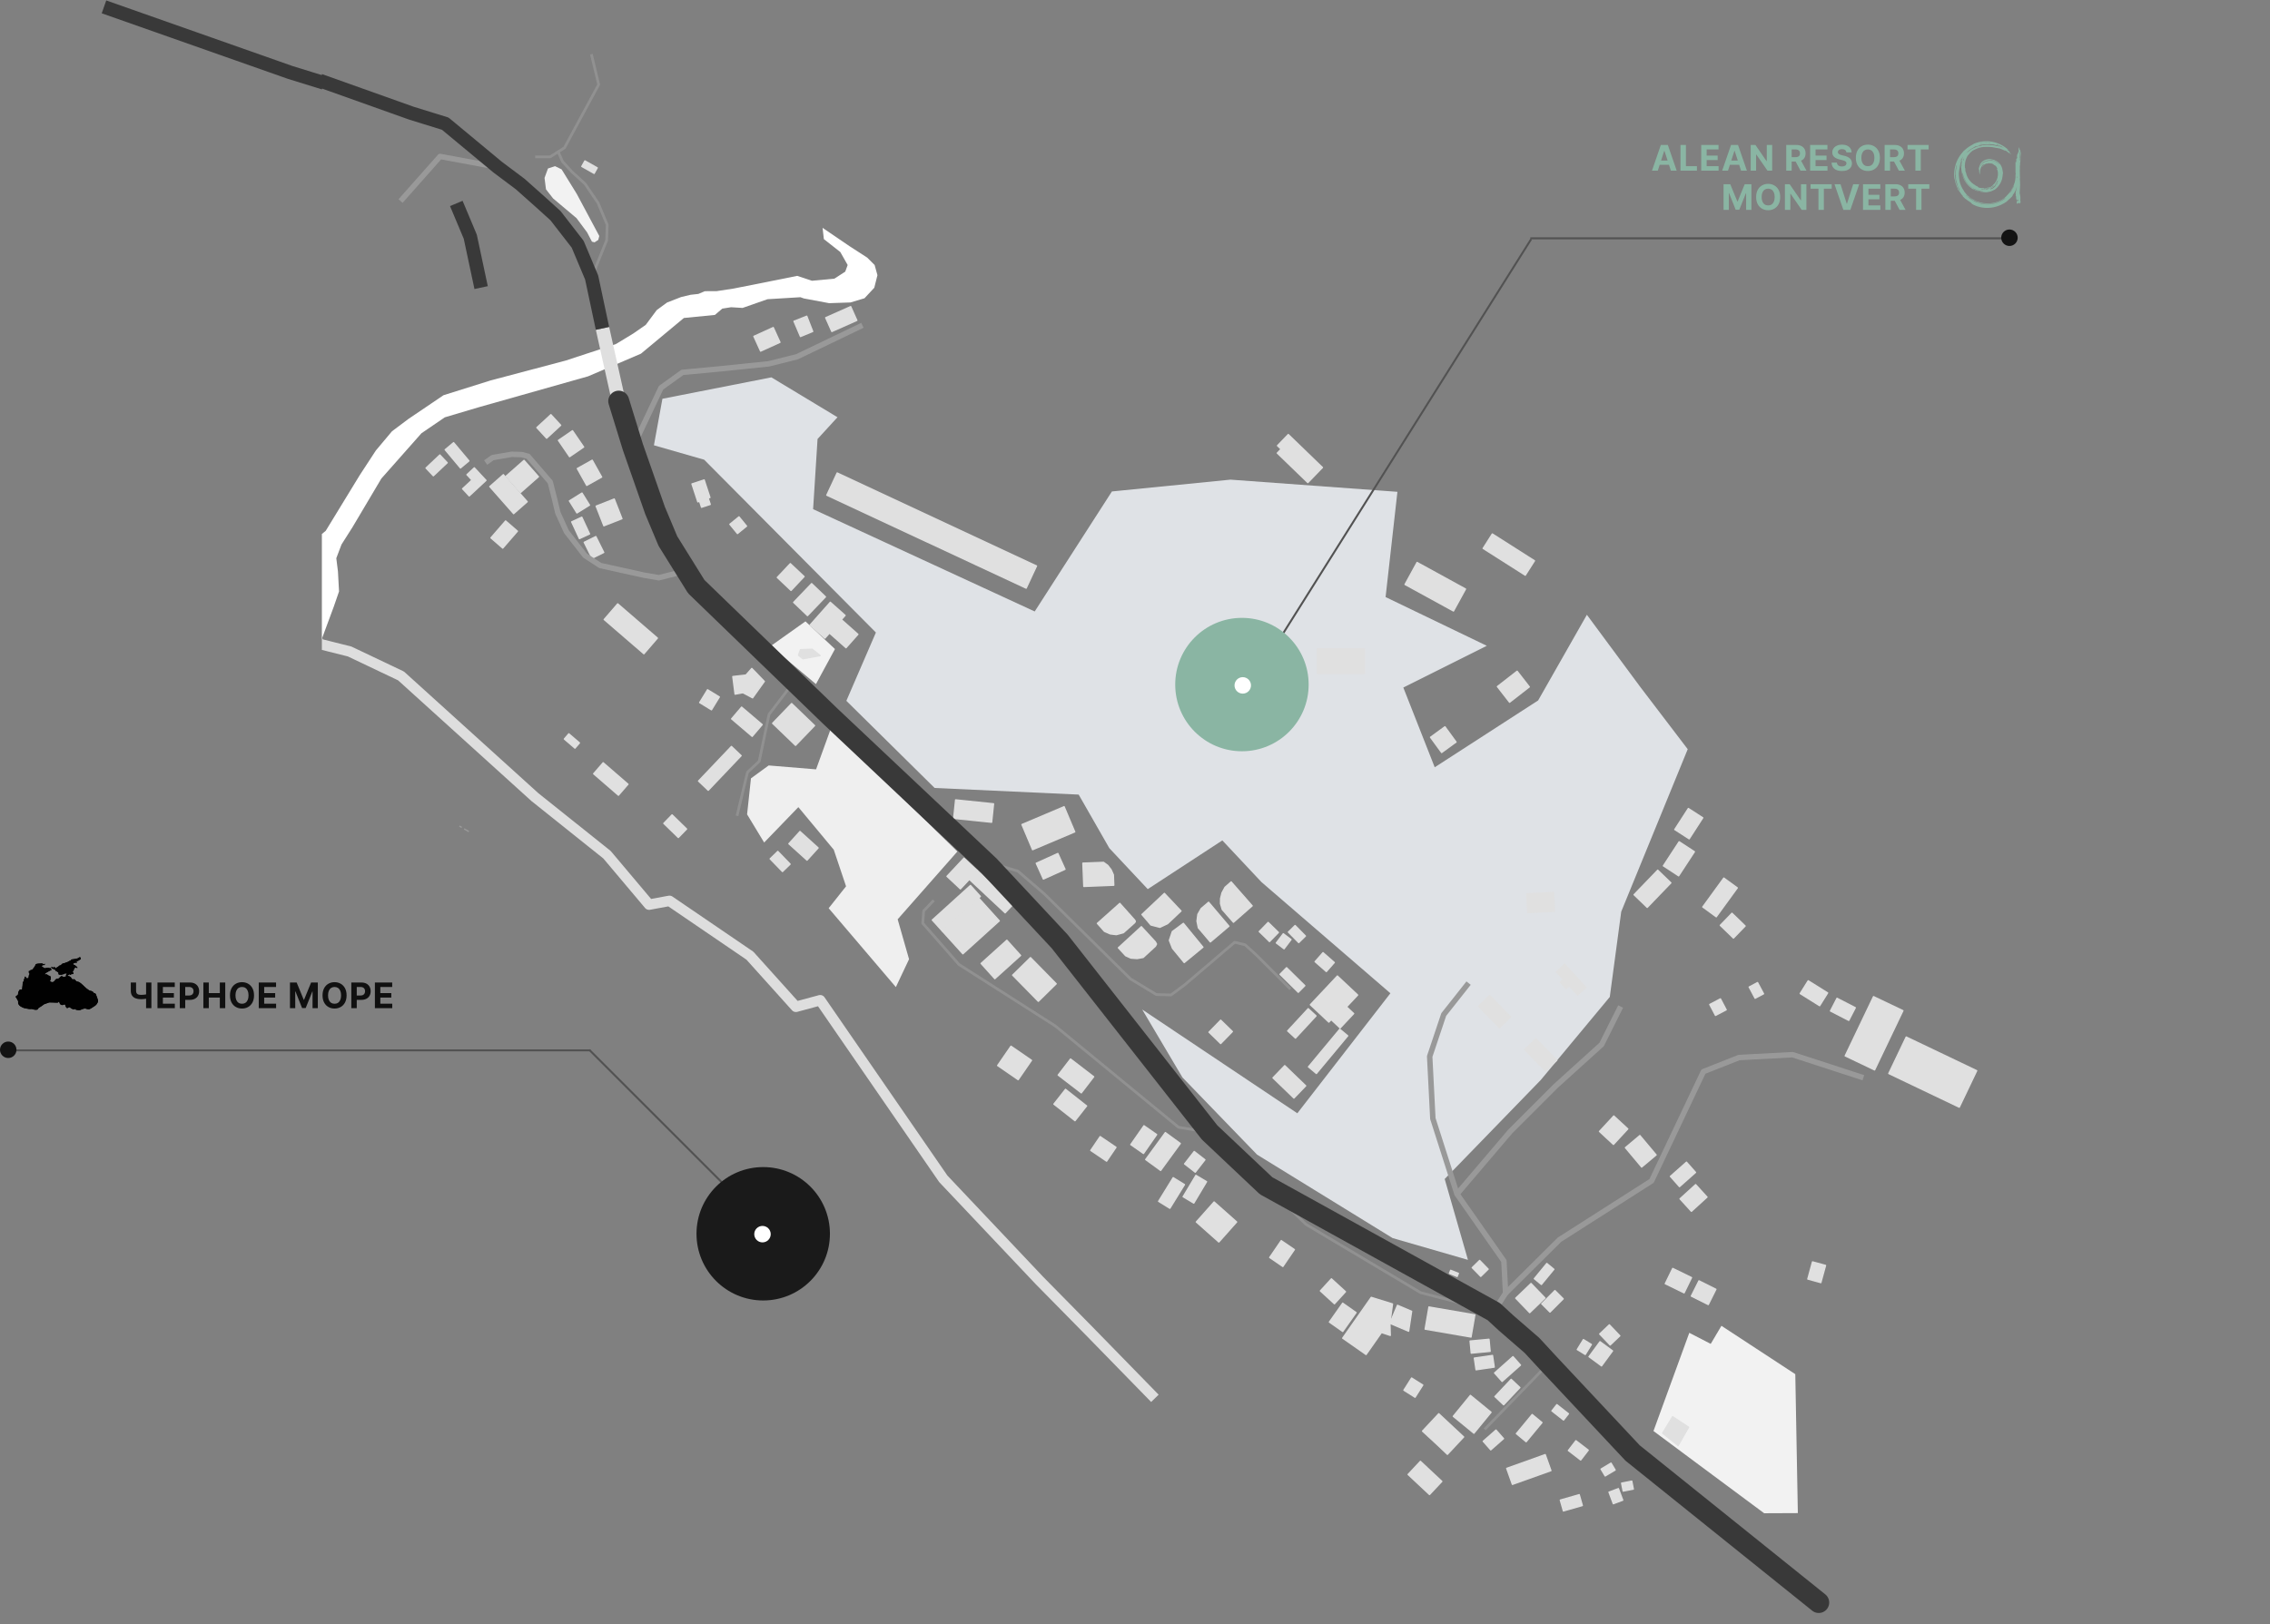 <?xml version="1.0" encoding="UTF-8"?> <svg xmlns="http://www.w3.org/2000/svg" width="1157" height="828" viewBox="0 0 1157 828" fill="none"><rect x="0" y="0" width="1157" height="828" fill="#808080" stroke="none"/><g clip-path="url(#clip0_228_4)"><path fill-rule="evenodd" clip-rule="evenodd" d="M293.855 111.225L299.238 118.458L301.718 123.219L303.045 123.546L304.941 122.315L305.448 120.314L293.967 98.846L286.257 86.352L282.902 84.717L279.297 85.891L277.547 90.69L278.276 96.519L281.916 101.174L293.855 111.225Z" fill="#F2F2F2"></path><path fill-rule="evenodd" clip-rule="evenodd" d="M877.4 675.918L871.941 685.141L861.022 679.496L842.762 729.563L865.537 746.508L899.175 771.483L916.345 771.406L915.046 700.576L877.4 675.918Z" fill="#F2F2F2"></path><path fill-rule="evenodd" clip-rule="evenodd" d="M410.542 316.782L392.789 329.391L415.891 348.761L425.573 330.901L410.542 316.782Z" fill="#F2F2F2"></path><path fill-rule="evenodd" clip-rule="evenodd" d="M391.782 390.242L382.76 396.821L380.787 415.181L389.483 429.54L406.917 411.497L424.962 433.204L431.227 451.862L422.364 463.028L456.614 503.239L463.337 489.015L457.531 468.684L487.96 434.128L423.587 371.132L415.939 392.233L391.782 390.242Z" fill="#EFEFEF"></path><path fill-rule="evenodd" clip-rule="evenodd" d="M446.44 322.466L431.382 357.292L476.369 401.716L549.792 405.102L565.413 432.406L584.993 453.296L623.021 428.453L642.976 449.718L708.676 506.384L661.237 567.571L582.166 514.665L602.691 549.307L640.712 588.652L709.801 631.199L748.204 642.307L736.348 601.077L785.295 550.625L820.495 508.269L826.33 464.779L860.218 381.952L836.116 350.329L808.82 313.425L783.975 357.1L731.264 391.175L715.261 350.511L757.803 329.237L706.224 304.394L712.253 250.736L627.161 244.532L566.733 250.553L527.385 311.733L414.434 259.585L415.045 249.976L416.698 223.815L426.86 212.716L393.166 192.384L337.628 203.3L333.301 227.018L358.903 234.366L446.44 322.466Z" fill="#DFE2E6"></path><path d="M-1796.96 -1366.51L-1583.38 -1179.98L-1300.03 -933.759L-1113.94 -767.789L-977.493 -668.131L-832.084 -561.923L-718.362 -468.203L-593.241 -353.852L-542.392 -295.581L-538.488 -309.538L-510.108 -286.568L-223.95 -30.482L-126.988 48.234L-29.616 149.629L16.115 204.74L25.818 193.699L80.842 259.418L93.025 247.444L149.848 309.854L163.059 328.34L178.194 332.139L204.386 344.594L272.663 406.407L309.385 435.75L330.826 461.198L341.224 459.275L382.211 487.224L405.659 513.287L418.051 509.94L480.785 600.979L529.814 652.845L554.993 678.426L588.638 712.895M805.213 904.109L814.131 911.514L873.816 972.465L927.576 1024.74L1003.64 1097.68L1172.02 1277.19L1179.78 1285.46L1327.8 1441.95L1410.74 1511.3L1471.35 1548.04L1546.91 1652.14L1607.33 1749.96L1701.8 1858.33L1806.33 1977.06" stroke="#DEDEDE" stroke-width="5.333" stroke-linejoin="round"></path><path fill-rule="evenodd" clip-rule="evenodd" d="M334.737 158.083L329.138 165.614L322.838 169.99L313.913 175.415L288.36 183.812L250.026 193.968L226.05 201.489L208.199 213.57L199.795 219.869L191.571 229.67L183.34 242.27L166.018 270.623L159.718 275.836L156.356 279.76L154.814 284.665L151.314 286.339H142.354L149.855 309.854L163.066 328.34L170.143 309.239L172.804 301.535L172.248 291.311L171.408 284.588L174.068 277.587L179.666 268.767L194.37 243.982L214.811 220.879L226.716 212.762L243.657 207.722L299.737 191.862L326.686 180.311L348.565 162.113L364.388 160.555L368.139 157.343L372.598 156.631L378.488 156.987L391.198 152.543L407.958 151.524L409.709 152.149L422.593 154.563L433.477 154.198L440.617 152.062L445.611 146.705L447.223 140.28L445.792 135.106L442.041 131.355L432.942 125.468L419.266 116.167L419.912 121.9L428.303 128.498L432.046 135.106L430.803 138.501L425.267 142.069L413.841 143.137L406.347 140.636L384.461 145.031L373.494 147.176L365.284 148.427L359.255 148.456L355.942 149.85L351.976 150.293L347.162 151.437L339.987 154.236L334.737 158.083Z" fill="white"></path><path fill-rule="evenodd" clip-rule="evenodd" d="M413.974 331.006L408.022 331.208L407.008 334.026L409.23 335.844L418.01 334.228L413.974 331.006Z" fill="#E0E0E0" stroke="#E0E0E0" stroke-width="0.695" stroke-linejoin="round"></path><path fill-rule="evenodd" clip-rule="evenodd" d="M656.628 221.539L651.14 227.213L652.967 228.983L651.029 230.993L666.595 246.026L674.02 238.341L656.628 221.539Z" fill="#E0E0E0" stroke="#E0E0E0" stroke-width="0.695" stroke-linejoin="round"></path><path fill-rule="evenodd" clip-rule="evenodd" d="M426.706 241.138L421.428 252.448L523.023 299.836L528.295 288.544L426.706 241.138Z" fill="#E0E0E0" stroke="#E0E0E0" stroke-width="0.695" stroke-linejoin="round"></path><path fill-rule="evenodd" clip-rule="evenodd" d="M971.589 528.708L962.705 547.299L998.621 564.456L1007.5 545.866L971.589 528.708Z" fill="#E0E0E0" stroke="#E0E0E0" stroke-width="0.695" stroke-linejoin="round"></path><path fill-rule="evenodd" clip-rule="evenodd" d="M954.924 508.117L940.498 538.306L955.459 545.452L969.885 515.263L954.924 508.117Z" fill="#E0E0E0" stroke="#E0E0E0" stroke-width="0.695" stroke-linejoin="round"></path><path fill-rule="evenodd" clip-rule="evenodd" d="M763.225 350.03L769.42 358.003L779.464 350.194L773.261 342.221L763.225 350.03Z" fill="#E0E0E0" stroke="#E0E0E0" stroke-width="0.695" stroke-linejoin="round"></path><path fill-rule="evenodd" clip-rule="evenodd" d="M746.956 300.298L722.278 286.766L716.145 297.961L740.823 311.483L746.956 300.298Z" fill="#E0E0E0" stroke="#E0E0E0" stroke-width="0.695" stroke-linejoin="round"></path><path fill-rule="evenodd" clip-rule="evenodd" d="M671.473 330.785V343.336H695.456V330.785H671.473Z" fill="#E0E0E0" stroke="#E0E0E0" stroke-width="0.695" stroke-linejoin="round"></path><path fill-rule="evenodd" clip-rule="evenodd" d="M525.232 488.227L516.146 497.152L529.239 510.482L538.324 501.557L525.232 488.227Z" fill="#E0E0E0" stroke="#E0E0E0" stroke-width="0.695" stroke-linejoin="round"></path><path fill-rule="evenodd" clip-rule="evenodd" d="M867.902 462.393L874.758 467.385L885.468 452.66L878.613 447.669L867.902 462.393Z" fill="#E0E0E0" stroke="#E0E0E0" stroke-width="0.695" stroke-linejoin="round"></path><path fill-rule="evenodd" clip-rule="evenodd" d="M832.877 456.143L839.573 462.596L851.617 450.103L844.928 443.649L832.877 456.143Z" fill="#E0E0E0" stroke="#E0E0E0" stroke-width="0.695" stroke-linejoin="round"></path><path fill-rule="evenodd" clip-rule="evenodd" d="M499.673 457.008L494.644 451.439L475.203 469.049L480.232 474.608L498.784 457.826L499.673 457.008Z" fill="#E0E0E0" stroke="#E0E0E0" stroke-width="0.695" stroke-linejoin="round"></path><path fill-rule="evenodd" clip-rule="evenodd" d="M876.832 471.761L883.521 478.234L889.466 472.088L882.771 465.616L876.832 471.761Z" fill="#E0E0E0" stroke="#E0E0E0" stroke-width="0.695" stroke-linejoin="round"></path><path fill-rule="evenodd" clip-rule="evenodd" d="M778.223 455.699L778.688 465.239L792.302 464.566L791.829 455.025L778.223 455.699Z" fill="#E0E0E0" stroke="#E0E0E0" stroke-width="0.695" stroke-linejoin="round"></path><path fill-rule="evenodd" clip-rule="evenodd" d="M853.625 422.905L860.96 427.637L867.871 416.932L860.543 412.2L853.625 422.905Z" fill="#E0E0E0" stroke="#E0E0E0" stroke-width="0.695" stroke-linejoin="round"></path><path fill-rule="evenodd" clip-rule="evenodd" d="M760.626 272.234L755.951 279.582L777.42 293.24L782.095 285.901L760.626 272.234Z" fill="#E0E0E0" stroke="#E0E0E0" stroke-width="0.695" stroke-linejoin="round"></path><path fill-rule="evenodd" clip-rule="evenodd" d="M847.826 441.417L855.585 446.495L863.614 434.232L855.855 429.154L847.826 441.417Z" fill="#E0E0E0" stroke="#E0E0E0" stroke-width="0.695" stroke-linejoin="round"></path><path fill-rule="evenodd" clip-rule="evenodd" d="M404.535 307.107L411.571 313.839L420.719 304.289L413.683 297.547L404.535 307.107Z" fill="#E0E0E0" stroke="#E0E0E0" stroke-width="0.695" stroke-linejoin="round"></path><path fill-rule="evenodd" clip-rule="evenodd" d="M423.196 307.06L412.916 318.65L420.452 325.324L422.765 322.727L431.204 330.21L437.254 323.391L428.815 315.899L430.725 313.744L423.196 307.06Z" fill="#E0E0E0" stroke="#E0E0E0" stroke-width="0.695" stroke-linejoin="round"></path><path fill-rule="evenodd" clip-rule="evenodd" d="M257.979 242.753L265.313 251.073L274.426 243.042L267.091 234.722L257.979 242.753Z" fill="#E0E0E0" stroke="#E0E0E0" stroke-width="0.695" stroke-linejoin="round"></path><path fill-rule="evenodd" clip-rule="evenodd" d="M249.658 248.081L261.799 261.854L268.696 255.785L256.555 242.002L249.658 248.081Z" fill="#E0E0E0" stroke="#E0E0E0" stroke-width="0.695" stroke-linejoin="round"></path><path fill-rule="evenodd" clip-rule="evenodd" d="M788.395 644.161L782.047 651.893L785.631 654.836L791.986 647.114L788.395 644.161Z" fill="#E0E0E0" stroke="#E0E0E0" stroke-width="0.695" stroke-linejoin="round"></path><path fill-rule="evenodd" clip-rule="evenodd" d="M767.967 748.616L770.87 756.752L790.485 749.751L787.575 741.605L767.967 748.616Z" fill="#E0E0E0" stroke="#E0E0E0" stroke-width="0.695" stroke-linejoin="round"></path><path fill-rule="evenodd" clip-rule="evenodd" d="M608.691 587.064L603.787 593.373L609.219 597.595L614.122 591.286L608.691 587.064Z" fill="#E0E0E0" stroke="#E0E0E0" stroke-width="0.695" stroke-linejoin="round"></path><path fill-rule="evenodd" clip-rule="evenodd" d="M852.578 646.683L848.793 654.444L858.364 659.109L862.15 651.347L852.578 646.683Z" fill="#E0E0E0" stroke="#E0E0E0" stroke-width="0.695" stroke-linejoin="round"></path><path fill-rule="evenodd" clip-rule="evenodd" d="M780.352 654.359L772.58 661.832L779.679 669.208L787.451 661.736L780.352 654.359Z" fill="#E0E0E0" stroke="#E0E0E0" stroke-width="0.695" stroke-linejoin="round"></path><path fill-rule="evenodd" clip-rule="evenodd" d="M862.064 660.773L870.677 665.081L874.56 657.31L865.954 653.002L862.064 660.773Z" fill="#E0E0E0" stroke="#E0E0E0" stroke-width="0.695" stroke-linejoin="round"></path><path fill-rule="evenodd" clip-rule="evenodd" d="M851.408 599.75L856.027 604.962L864.195 597.72L859.583 592.508L851.408 599.75Z" fill="#E0E0E0" stroke="#E0E0E0" stroke-width="0.695" stroke-linejoin="round"></path><path fill-rule="evenodd" clip-rule="evenodd" d="M785.809 664.705L790.011 668.907L796.734 662.175L792.532 657.973L785.809 664.705Z" fill="#E0E0E0" stroke="#E0E0E0" stroke-width="0.695" stroke-linejoin="round"></path><path fill-rule="evenodd" clip-rule="evenodd" d="M856.309 611.185L862.094 617.542L870.033 610.301L864.248 603.953L856.309 611.185Z" fill="#E0E0E0" stroke="#E0E0E0" stroke-width="0.695" stroke-linejoin="round"></path><path fill-rule="evenodd" clip-rule="evenodd" d="M660.096 471.856L656.699 475.194L661.957 480.541L665.354 477.204L660.096 471.856Z" fill="#E0E0E0" stroke="#E0E0E0" stroke-width="0.695" stroke-linejoin="round"></path><path fill-rule="evenodd" clip-rule="evenodd" d="M498.176 443.899L494.064 448.295L512.311 465.366L516.423 460.971L498.176 443.899Z" fill="#E0E0E0" stroke="#E0E0E0" stroke-width="0.695" stroke-linejoin="round"></path><path fill-rule="evenodd" clip-rule="evenodd" d="M674.333 485.696L670.305 490.284L676.028 495.304L680.056 490.707L674.333 485.696Z" fill="#E0E0E0" stroke="#E0E0E0" stroke-width="0.695" stroke-linejoin="round"></path><path fill-rule="evenodd" clip-rule="evenodd" d="M666.791 514.262L656.324 525.572L660.29 529.237L670.757 517.936L666.791 514.262Z" fill="#E0E0E0" stroke="#E0E0E0" stroke-width="0.695" stroke-linejoin="round"></path><path fill-rule="evenodd" clip-rule="evenodd" d="M652.432 496.738L661.725 505.884L665.045 502.518L655.752 493.362L652.432 496.738Z" fill="#E0E0E0" stroke="#E0E0E0" stroke-width="0.695" stroke-linejoin="round"></path><path fill-rule="evenodd" clip-rule="evenodd" d="M686.901 528.09L682.872 524.733L666.918 543.911L670.946 547.267L686.901 528.09Z" fill="#E0E0E0" stroke="#E0E0E0" stroke-width="0.695" stroke-linejoin="round"></path><path fill-rule="evenodd" clip-rule="evenodd" d="M487.074 407.804L486.102 417.191L505.418 419.191L506.39 409.804L487.074 407.804Z" fill="#E0E0E0" stroke="#E0E0E0" stroke-width="0.695" stroke-linejoin="round"></path><path fill-rule="evenodd" clip-rule="evenodd" d="M654.085 476.059L650.543 480.733L654.467 483.705L658.01 479.03L654.085 476.059Z" fill="#E0E0E0" stroke="#E0E0E0" stroke-width="0.695" stroke-linejoin="round"></path><path fill-rule="evenodd" clip-rule="evenodd" d="M681.656 497.593L667.896 512.24L677.301 521.079L678.503 519.809L683.045 524.079L689.942 516.741L686.303 513.317L691.97 507.287L681.656 497.593Z" fill="#E0E0E0" stroke="#E0E0E0" stroke-width="0.695" stroke-linejoin="round"></path><path fill-rule="evenodd" clip-rule="evenodd" d="M654.823 543.295L648.836 549.518L659.505 559.799L665.492 553.576L654.823 543.295Z" fill="#E0E0E0" stroke="#E0E0E0" stroke-width="0.695" stroke-linejoin="round"></path><path fill-rule="evenodd" clip-rule="evenodd" d="M809.924 691.663L816.286 696.347L821.884 688.72L815.522 684.046L809.924 691.663Z" fill="#E0E0E0" stroke="#E0E0E0" stroke-width="0.695" stroke-linejoin="round"></path><path fill-rule="evenodd" clip-rule="evenodd" d="M772.891 730.901L777.864 735.017L785.921 725.265L780.941 721.159L772.891 730.901Z" fill="#E0E0E0" stroke="#E0E0E0" stroke-width="0.695" stroke-linejoin="round"></path><path fill-rule="evenodd" clip-rule="evenodd" d="M749.894 689.844L759.507 688.94L758.923 682.795L749.311 683.699L749.894 689.844Z" fill="#E0E0E0" stroke="#E0E0E0" stroke-width="0.695" stroke-linejoin="round"></path><path fill-rule="evenodd" clip-rule="evenodd" d="M820.104 760.732L822.305 766.608L827.084 764.819L824.875 758.943L820.104 760.732Z" fill="#E0E0E0" stroke="#E0E0E0" stroke-width="0.695" stroke-linejoin="round"></path><path fill-rule="evenodd" clip-rule="evenodd" d="M803.237 734.508L799.396 739.509L805.662 744.327L809.509 739.326L803.237 734.508Z" fill="#E0E0E0" stroke="#E0E0E0" stroke-width="0.695" stroke-linejoin="round"></path><path fill-rule="evenodd" clip-rule="evenodd" d="M803.938 688.028L807.987 690.519L811.105 685.45L807.056 682.959L803.938 688.028Z" fill="#E0E0E0" stroke="#E0E0E0" stroke-width="0.695" stroke-linejoin="round"></path><path fill-rule="evenodd" clip-rule="evenodd" d="M815.371 680.101L820.698 685.689L825.595 681.025L820.268 675.437L815.371 680.101Z" fill="#E0E0E0" stroke="#E0E0E0" stroke-width="0.695" stroke-linejoin="round"></path><path fill-rule="evenodd" clip-rule="evenodd" d="M765.611 704.272L774.967 695.953L771.147 691.654L761.791 699.973L765.611 704.272Z" fill="#E0E0E0" stroke="#E0E0E0" stroke-width="0.695" stroke-linejoin="round"></path><path fill-rule="evenodd" clip-rule="evenodd" d="M755.994 734.794L759.828 739.151L766.322 733.438L762.488 729.082L755.994 734.794Z" fill="#E0E0E0" stroke="#E0E0E0" stroke-width="0.695" stroke-linejoin="round"></path><path fill-rule="evenodd" clip-rule="evenodd" d="M826.537 756.146L827.329 760.176L832.476 759.166L831.684 755.127L826.537 756.146Z" fill="#E0E0E0" stroke="#E0E0E0" stroke-width="0.695" stroke-linejoin="round"></path><path fill-rule="evenodd" clip-rule="evenodd" d="M816.062 748.97L818.153 752.461L823.21 749.431L821.119 745.94L816.062 748.97Z" fill="#E0E0E0" stroke="#E0E0E0" stroke-width="0.695" stroke-linejoin="round"></path><path fill-rule="evenodd" clip-rule="evenodd" d="M742.693 650.752L743.318 649.194L739.394 647.636L738.775 649.194L742.693 650.752Z" fill="#E0E0E0" stroke="#E0E0E0" stroke-width="0.695" stroke-linejoin="round"></path><path fill-rule="evenodd" clip-rule="evenodd" d="M396.193 294.401L403.181 300.999L409.814 293.958L402.82 287.37L396.193 294.401Z" fill="#E0E0E0" stroke="#E0E0E0" stroke-width="0.695" stroke-linejoin="round"></path><path fill-rule="evenodd" clip-rule="evenodd" d="M298.127 82.044L296.551 84.853L302.816 88.383L304.399 85.565L298.127 82.044Z" fill="#E0E0E0" stroke="#E0E0E0" stroke-width="0.695" stroke-linejoin="round"></path><path fill-rule="evenodd" clip-rule="evenodd" d="M591.567 596.702L601.575 582.978L593.977 577.429L583.961 591.162L591.567 596.702Z" fill="#E0E0E0" stroke="#E0E0E0" stroke-width="0.695" stroke-linejoin="round"></path><path fill-rule="evenodd" clip-rule="evenodd" d="M737.728 741.44L745.993 732.593L733.324 720.764L725.059 729.611L732.247 736.238L737.728 741.44Z" fill="#E0E0E0" stroke="#E0E0E0" stroke-width="0.695" stroke-linejoin="round"></path><path fill-rule="evenodd" clip-rule="evenodd" d="M726.385 677.614L749.764 681.643L751.702 670.362L728.33 666.342L726.385 677.614Z" fill="#E0E0E0" stroke="#E0E0E0" stroke-width="0.695" stroke-linejoin="round"></path><path fill-rule="evenodd" clip-rule="evenodd" d="M799.416 720.763L793.512 716.127L791.012 719.311L796.916 723.946L799.416 720.763Z" fill="#E0E0E0" stroke="#E0E0E0" stroke-width="0.695" stroke-linejoin="round"></path><path fill-rule="evenodd" clip-rule="evenodd" d="M384.266 171.483L387.683 178.995L397.532 174.513L394.115 167.001L384.266 171.483Z" fill="#E0E0E0" stroke="#E0E0E0" stroke-width="0.695" stroke-linejoin="round"></path><path fill-rule="evenodd" clip-rule="evenodd" d="M404.695 163.781L408.008 171.552L414.218 168.984L411.197 161.223L404.695 163.781Z" fill="#E0E0E0" stroke="#E0E0E0" stroke-width="0.695" stroke-linejoin="round"></path><path fill-rule="evenodd" clip-rule="evenodd" d="M420.863 161.98L423.982 168.992L436.707 163.336L433.581 156.325L420.863 161.98Z" fill="#E0E0E0" stroke="#E0E0E0" stroke-width="0.695" stroke-linejoin="round"></path><path fill-rule="evenodd" clip-rule="evenodd" d="M273.637 217.998L278.624 223.394L285.764 216.815L280.784 211.41L273.637 217.998Z" fill="#E0E0E0" stroke="#E0E0E0" stroke-width="0.695" stroke-linejoin="round"></path><path fill-rule="evenodd" clip-rule="evenodd" d="M284.635 224.509L290.316 232.809L297.47 227.904L291.789 219.604L284.635 224.509Z" fill="#E0E0E0" stroke="#E0E0E0" stroke-width="0.695" stroke-linejoin="round"></path><path fill-rule="evenodd" clip-rule="evenodd" d="M294.26 238.878L299.059 247.457L306.644 243.216L301.845 234.637L294.26 238.878Z" fill="#E0E0E0" stroke="#E0E0E0" stroke-width="0.695" stroke-linejoin="round"></path><path fill-rule="evenodd" clip-rule="evenodd" d="M303.855 258.036L307.787 268.048L316.99 264.441L313.066 254.419L303.855 258.036Z" fill="#E0E0E0" stroke="#E0E0E0" stroke-width="0.695" stroke-linejoin="round"></path><path fill-rule="evenodd" clip-rule="evenodd" d="M291.396 266.066L295.342 274.587L300.475 272.202L296.529 263.69L291.396 266.066Z" fill="#E0E0E0" stroke="#E0E0E0" stroke-width="0.695" stroke-linejoin="round"></path><path fill-rule="evenodd" clip-rule="evenodd" d="M297.779 276.484L301.794 284.582L307.705 281.649L303.69 273.56L297.779 276.484Z" fill="#E0E0E0" stroke="#E0E0E0" stroke-width="0.695" stroke-linejoin="round"></path><path fill-rule="evenodd" clip-rule="evenodd" d="M250.244 274.214L256.245 279.417L263.705 270.809L257.704 265.606L250.244 274.214Z" fill="#E0E0E0" stroke="#E0E0E0" stroke-width="0.695" stroke-linejoin="round"></path><path fill-rule="evenodd" clip-rule="evenodd" d="M307.965 315.839L328.184 333.285L335.053 325.322L314.841 307.875L307.965 315.839Z" fill="#E0E0E0" stroke="#E0E0E0" stroke-width="0.695" stroke-linejoin="round"></path><path fill-rule="evenodd" clip-rule="evenodd" d="M356.633 358.188L362.627 361.862L366.628 355.322L360.634 351.658L356.633 358.188Z" fill="#E0E0E0" stroke="#E0E0E0" stroke-width="0.695" stroke-linejoin="round"></path><path fill-rule="evenodd" clip-rule="evenodd" d="M373.521 344.924L374.674 353.888L378.668 353.148L383.586 355.754L389.566 347.396L383.19 340.798L380.217 344.165L373.521 344.924Z" fill="#E0E0E0" stroke="#E0E0E0" stroke-width="0.695" stroke-linejoin="round"></path><path fill-rule="evenodd" clip-rule="evenodd" d="M377.998 360.516L372.914 366.488L383.381 375.404L388.466 369.431L377.998 360.516Z" fill="#E0E0E0" stroke="#E0E0E0" stroke-width="0.695" stroke-linejoin="round"></path><path fill-rule="evenodd" clip-rule="evenodd" d="M393.809 368.755L405.484 379.988L415.167 369.928L403.491 358.695L393.809 368.755Z" fill="#E0E0E0" stroke="#E0E0E0" stroke-width="0.695" stroke-linejoin="round"></path><path fill-rule="evenodd" clip-rule="evenodd" d="M402.094 430.155L411.332 438.513L416.972 432.281L407.741 423.923L402.094 430.155Z" fill="#E0E0E0" stroke="#E0E0E0" stroke-width="0.695" stroke-linejoin="round"></path><path fill-rule="evenodd" clip-rule="evenodd" d="M482.678 446.766L489.505 453.162L494.062 448.295L498.174 443.9L491.346 437.514L482.678 446.766Z" fill="#E0E0E0" stroke="#E0E0E0" stroke-width="0.695" stroke-linejoin="round"></path><path fill-rule="evenodd" clip-rule="evenodd" d="M480.232 474.608L490.769 486.255L509.314 469.472L498.784 457.825L480.232 474.608Z" fill="#E0E0E0" stroke="#E0E0E0" stroke-width="0.695" stroke-linejoin="round"></path><path fill-rule="evenodd" clip-rule="evenodd" d="M531.814 448.148L542.816 443.176L539.184 435.136L528.182 440.108L531.814 448.148Z" fill="#E0E0E0" stroke="#E0E0E0" stroke-width="0.695" stroke-linejoin="round"></path><path fill-rule="evenodd" clip-rule="evenodd" d="M559.332 470.769L562.93 474.809L565.889 476.107L569 476.482L572.584 475.511L578.294 470.423L578.683 469.769L578.308 469.058L570.751 460.584L559.332 470.769Z" fill="#E0E0E0" stroke="#E0E0E0" stroke-width="0.695" stroke-linejoin="round"></path><path fill-rule="evenodd" clip-rule="evenodd" d="M570.037 483.215L573.739 487.235L576.427 488.457L579.546 488.678L582.664 488.13L588.902 482.388L589.457 481.292L588.867 480.195L581.741 472.453L570.037 483.215Z" fill="#E0E0E0" stroke="#E0E0E0" stroke-width="0.695" stroke-linejoin="round"></path><path fill-rule="evenodd" clip-rule="evenodd" d="M582.047 466.242L586.61 471.57L591.174 472.753L595.112 470.897L601.939 464.453L593.48 455.48L582.047 466.242Z" fill="#E0E0E0" stroke="#E0E0E0" stroke-width="0.695" stroke-linejoin="round"></path><path fill-rule="evenodd" clip-rule="evenodd" d="M616.907 480.204L626.353 472.193L616.011 459.998L612.254 463.191L610.559 466.143L610.107 469.596L610.802 473.01L616.907 480.204Z" fill="#E0E0E0" stroke="#E0E0E0" stroke-width="0.695" stroke-linejoin="round"></path><path fill-rule="evenodd" clip-rule="evenodd" d="M641.84 474.927L647.056 480.014L651.585 475.379L646.368 470.281L641.84 474.927Z" fill="#E0E0E0" stroke="#E0E0E0" stroke-width="0.695" stroke-linejoin="round"></path><path fill-rule="evenodd" clip-rule="evenodd" d="M508.504 543.237L518.95 550.431L525.736 540.583L515.29 533.389L508.504 543.237Z" fill="#E0E0E0" stroke="#E0E0E0" stroke-width="0.695" stroke-linejoin="round"></path><path fill-rule="evenodd" clip-rule="evenodd" d="M539.359 548.097L551.132 557.147L557.432 548.952L545.652 539.912L539.359 548.097Z" fill="#E0E0E0" stroke="#E0E0E0" stroke-width="0.695" stroke-linejoin="round"></path><path fill-rule="evenodd" clip-rule="evenodd" d="M543.082 555.386L537.178 562.897L547.916 571.341L553.82 563.84L543.082 555.386Z" fill="#E0E0E0" stroke="#E0E0E0" stroke-width="0.695" stroke-linejoin="round"></path><path fill-rule="evenodd" clip-rule="evenodd" d="M555.973 586.509L564.023 591.971L568.794 584.931L560.744 579.469L555.973 586.509Z" fill="#E0E0E0" stroke="#E0E0E0" stroke-width="0.695" stroke-linejoin="round"></path><path fill-rule="evenodd" clip-rule="evenodd" d="M576.365 583.545L582.818 588.046L589.52 578.429L583.068 573.938L576.365 583.545Z" fill="#E0E0E0" stroke="#E0E0E0" stroke-width="0.695" stroke-linejoin="round"></path><path fill-rule="evenodd" clip-rule="evenodd" d="M590.543 612.465L596.266 615.994L603.698 603.944L597.968 600.414L590.543 612.465Z" fill="#E0E0E0" stroke="#E0E0E0" stroke-width="0.695" stroke-linejoin="round"></path><path fill-rule="evenodd" clip-rule="evenodd" d="M603.043 610.118L608.454 613.35L614.962 602.453L609.551 599.231L603.043 610.118Z" fill="#E0E0E0" stroke="#E0E0E0" stroke-width="0.695" stroke-linejoin="round"></path><path fill-rule="evenodd" clip-rule="evenodd" d="M609.77 622.993L621.237 633.178L630.294 622.984L618.82 612.799L609.77 622.993Z" fill="#E0E0E0" stroke="#E0E0E0" stroke-width="0.695" stroke-linejoin="round"></path><path fill-rule="evenodd" clip-rule="evenodd" d="M647.166 641.095L653.855 645.663L659.717 637.065L653.035 632.506L647.166 641.095Z" fill="#E0E0E0" stroke="#E0E0E0" stroke-width="0.695" stroke-linejoin="round"></path><path fill-rule="evenodd" clip-rule="evenodd" d="M673 658.127L680.154 664.676L685.773 658.541L678.612 651.991L673 658.127Z" fill="#E0E0E0" stroke="#E0E0E0" stroke-width="0.695" stroke-linejoin="round"></path><path fill-rule="evenodd" clip-rule="evenodd" d="M677.594 674.024L684.38 678.794L691.152 669.187L684.366 664.407L677.594 674.024Z" fill="#E0E0E0" stroke="#E0E0E0" stroke-width="0.695" stroke-linejoin="round"></path><path fill-rule="evenodd" clip-rule="evenodd" d="M684.367 682.208L696.272 690.546L704.135 679.323L708.608 680.814L708.42 674.64L709.726 664.791L698.919 661.435L684.367 682.208Z" fill="#E0E0E0" stroke="#E0E0E0" stroke-width="0.695" stroke-linejoin="round"></path><path fill-rule="evenodd" clip-rule="evenodd" d="M712.29 665.486L708.414 674.641L717.958 678.671L719.486 668.535L712.29 665.486Z" fill="#E0E0E0" stroke="#E0E0E0" stroke-width="0.695" stroke-linejoin="round"></path><path fill-rule="evenodd" clip-rule="evenodd" d="M751.471 692.394L752.339 698.328L761.584 696.972L760.715 691.048L751.471 692.394Z" fill="#E0E0E0" stroke="#E0E0E0" stroke-width="0.695" stroke-linejoin="round"></path><path fill-rule="evenodd" clip-rule="evenodd" d="M761.969 712.003L766.4 716.177L774.659 707.406L770.227 703.232L761.969 712.003Z" fill="#E0E0E0" stroke="#E0E0E0" stroke-width="0.695" stroke-linejoin="round"></path><path fill-rule="evenodd" clip-rule="evenodd" d="M740.738 722.064L751.247 730.671L759.964 720.015L749.455 711.408L740.738 722.064Z" fill="#E0E0E0" stroke="#E0E0E0" stroke-width="0.695" stroke-linejoin="round"></path><path fill-rule="evenodd" clip-rule="evenodd" d="M717.699 751.722L728.618 761.936L734.883 755.252L723.964 745.029L717.699 751.722Z" fill="#E0E0E0" stroke="#E0E0E0" stroke-width="0.695" stroke-linejoin="round"></path><path fill-rule="evenodd" clip-rule="evenodd" d="M847.451 730.623L855.321 736.961L860.641 727.623L852.529 722.266L847.451 730.623Z" fill="#E0E0E0" stroke="#E0E0E0" stroke-width="0.695" stroke-linejoin="round"></path><path fill-rule="evenodd" clip-rule="evenodd" d="M793.311 495.46L796.853 499.336L795.276 500.778L798.193 503.962L799.77 502.529L804.083 507.241L808.265 503.423L797.485 491.642L793.311 495.46Z" fill="#E0E0E0" stroke="#E0E0E0" stroke-width="0.695" stroke-linejoin="round"></path><path fill-rule="evenodd" clip-rule="evenodd" d="M750.395 646.288L754.729 650.721L758.493 647.038L754.166 642.604L750.395 646.288Z" fill="#E0E0E0" stroke="#E0E0E0" stroke-width="0.695" stroke-linejoin="round"></path><path fill-rule="evenodd" clip-rule="evenodd" d="M753.598 513.041L764.28 523.966L769.934 518.446L759.251 507.521L753.598 513.041Z" fill="#E0E0E0" stroke="#E0E0E0" stroke-width="0.695" stroke-linejoin="round"></path><path fill-rule="evenodd" clip-rule="evenodd" d="M777.158 535.112L787.841 546.047L793.495 540.517L782.812 529.591L777.158 535.112Z" fill="#E0E0E0" stroke="#E0E0E0" stroke-width="0.695" stroke-linejoin="round"></path><path fill-rule="evenodd" clip-rule="evenodd" d="M500.068 491.189L507.056 498.941L520.169 487.111L513.182 479.359L500.068 491.189Z" fill="#E0E0E0" stroke="#E0E0E0" stroke-width="0.695" stroke-linejoin="round"></path><path fill-rule="evenodd" clip-rule="evenodd" d="M871.459 512.107L874.383 517.666L879.808 514.82L876.884 509.251L871.459 512.107Z" fill="#E0E0E0" stroke="#E0E0E0" stroke-width="0.695" stroke-linejoin="round"></path><path fill-rule="evenodd" clip-rule="evenodd" d="M891.545 503.221L894.58 508.925L898.845 506.655L895.803 500.952L891.545 503.221Z" fill="#E0E0E0" stroke="#E0E0E0" stroke-width="0.695" stroke-linejoin="round"></path><path fill-rule="evenodd" clip-rule="evenodd" d="M921.633 500.035L917.562 506.537L927.453 512.721L931.516 506.219L921.633 500.035Z" fill="#E0E0E0" stroke="#E0E0E0" stroke-width="0.695" stroke-linejoin="round"></path><path fill-rule="evenodd" clip-rule="evenodd" d="M936.314 508.964L932.994 515.408L942.294 520.198L945.615 513.754L936.314 508.964Z" fill="#E0E0E0" stroke="#E0E0E0" stroke-width="0.695" stroke-linejoin="round"></path><path fill-rule="evenodd" clip-rule="evenodd" d="M822.539 568.966L815.246 576.843L822.359 583.431L829.658 575.545L822.539 568.966Z" fill="#E0E0E0" stroke="#E0E0E0" stroke-width="0.695" stroke-linejoin="round"></path><path fill-rule="evenodd" clip-rule="evenodd" d="M835.828 578.937L828.473 585.102L836.745 594.969L844.101 588.804L835.828 578.937Z" fill="#E0E0E0" stroke="#E0E0E0" stroke-width="0.695" stroke-linejoin="round"></path><path fill-rule="evenodd" clip-rule="evenodd" d="M736.471 370.535L729.137 375.883L734.791 383.634L742.125 378.297L736.471 370.535Z" fill="#E0E0E0" stroke="#E0E0E0" stroke-width="0.695" stroke-linejoin="round"></path><path fill-rule="evenodd" clip-rule="evenodd" d="M338.348 419.778L345.738 426.963L349.94 422.644L342.55 415.45L338.348 419.778Z" fill="#E0E0E0" stroke="#E0E0E0" stroke-width="0.695" stroke-linejoin="round"></path><path fill-rule="evenodd" clip-rule="evenodd" d="M302.592 394.484L315.212 405.41L320.06 399.812L307.433 388.887L302.592 394.484Z" fill="#E0E0E0" stroke="#E0E0E0" stroke-width="0.695" stroke-linejoin="round"></path><path fill-rule="evenodd" clip-rule="evenodd" d="M289.924 374.123L287.652 376.767L293.056 381.403L295.327 378.758L289.924 374.123Z" fill="#E0E0E0" stroke="#E0E0E0" stroke-width="0.695" stroke-linejoin="round"></path><path fill-rule="evenodd" clip-rule="evenodd" d="M520.891 420.374L526.308 433.185L547.778 424.106L542.36 411.286L520.891 420.374Z" fill="#E0E0E0" stroke="#E0E0E0" stroke-width="0.695" stroke-linejoin="round"></path><path fill-rule="evenodd" clip-rule="evenodd" d="M795.285 764.788L796.862 770.309L806.489 767.549L804.912 762.028L795.285 764.788Z" fill="#E0E0E0" stroke="#E0E0E0" stroke-width="0.695" stroke-linejoin="round"></path><path fill-rule="evenodd" clip-rule="evenodd" d="M715.57 708.743L721.238 712.33L725.162 706.137L719.495 702.55L715.57 708.743Z" fill="#E0E0E0" stroke="#E0E0E0" stroke-width="0.695" stroke-linejoin="round"></path><path fill-rule="evenodd" clip-rule="evenodd" d="M372.801 380.567L356.041 398.196L360.986 402.89L377.739 385.27L372.801 380.567Z" fill="#E0E0E0" stroke="#E0E0E0" stroke-width="0.695" stroke-linejoin="round"></path><path fill-rule="evenodd" clip-rule="evenodd" d="M392.555 437.849L398.82 444.321L402.709 440.551L396.444 434.079L392.555 437.849Z" fill="#E0E0E0" stroke="#E0E0E0" stroke-width="0.695" stroke-linejoin="round"></path><path fill-rule="evenodd" clip-rule="evenodd" d="M628.679 470.175L638.209 461.808L627.512 449.623L624.387 452.364L622.852 455.21L622.143 458.038L622.102 460.702L622.977 463.674L628.679 470.175Z" fill="#E0E0E0" stroke="#E0E0E0" stroke-width="0.695" stroke-linejoin="round"></path><path fill-rule="evenodd" clip-rule="evenodd" d="M603.16 470.759L597.533 474.942L596.033 479.415L597.624 483.473L603.583 490.725L613.113 482.896L603.16 470.759Z" fill="#E0E0E0" stroke="#E0E0E0" stroke-width="0.695" stroke-linejoin="round"></path><path fill-rule="evenodd" clip-rule="evenodd" d="M616.223 526.226L622.168 532.015L628.121 525.908L622.175 520.119L616.223 526.226Z" fill="#E0E0E0" stroke="#E0E0E0" stroke-width="0.695" stroke-linejoin="round"></path><path fill-rule="evenodd" clip-rule="evenodd" d="M552.416 451.91L567.675 451.304L567.46 445.995L566.307 443.398L564.578 441.186L562.459 439.647L551.943 440.061L552.416 451.91Z" fill="#E0E0E0" stroke="#E0E0E0" stroke-width="0.695" stroke-linejoin="round"></path><path fill-rule="evenodd" clip-rule="evenodd" d="M357.579 258.603L361.99 257.16L360.934 253.929L361.83 253.63L358.899 244.695L352.703 246.725L355.69 255.852L356.579 255.554L357.579 258.603Z" fill="#E0E0E0" stroke="#E0E0E0" stroke-width="0.695" stroke-linejoin="round"></path><path fill-rule="evenodd" clip-rule="evenodd" d="M372.025 267.287L375.88 272L380.499 268.229L376.651 263.517L372.025 267.287Z" fill="#E0E0E0" stroke="#E0E0E0" stroke-width="0.695" stroke-linejoin="round"></path><path fill-rule="evenodd" clip-rule="evenodd" d="M220.875 242.551L227.925 235.915L224.202 231.962L217.152 238.608L220.875 242.551Z" fill="#E0E0E0" stroke="#E0E0E0" stroke-width="0.695" stroke-linejoin="round"></path><path fill-rule="evenodd" clip-rule="evenodd" d="M234.7 238.57L238.986 234.973L231.2 225.691L226.914 229.279L234.7 238.57Z" fill="#E0E0E0" stroke="#E0E0E0" stroke-width="0.695" stroke-linejoin="round"></path><path fill-rule="evenodd" clip-rule="evenodd" d="M238.012 242.004L240.561 244.745L235.789 249.189L239.172 252.824L247.687 244.909L241.749 238.522L238.012 242.004Z" fill="#E0E0E0" stroke="#E0E0E0" stroke-width="0.695" stroke-linejoin="round"></path><path fill-rule="evenodd" clip-rule="evenodd" d="M290.232 255.361L294.053 261.497L300.45 257.516L296.629 251.379L290.232 255.361Z" fill="#E0E0E0" stroke="#E0E0E0" stroke-width="0.695" stroke-linejoin="round"></path><path fill-rule="evenodd" clip-rule="evenodd" d="M923.831 643.338L921.441 652.08L928.068 653.898L930.457 645.146L923.831 643.338Z" fill="#E0E0E0" stroke="#E0E0E0" stroke-width="0.695" stroke-linejoin="round"></path><path d="M767.385 659.29L794.862 632.015L841.794 602.057L868.216 546.334L886.337 539.16L913.655 537.698L949.738 549.45" stroke="#999999" stroke-width="2.778" stroke-linejoin="round"></path><path d="M761.368 668.696L724.083 659.021L665.669 624.226L645.318 604.529" stroke="#919191" stroke-width="1.389" stroke-linejoin="round"></path><path d="M301.422 27.612L305.145 43.117L287.698 75.348L284.503 77.377L280.419 79.964L272.785 79.955" stroke="#919191" stroke-width="1.389" stroke-linejoin="round"></path><path d="M475.929 459.026L470.79 464.392L470.324 470.702L488.772 491.716L537.802 523.002L600.703 574.705L616.518 577.34" stroke="#919191" stroke-width="1.389" stroke-linejoin="round"></path><path d="M504.15 441.444L508.144 440.925L518.792 444.099L532.246 455.678L576.143 499.015L589.402 507.055L596.876 507.238L603.884 502.035L609.809 496.986L629.278 480.395L634.633 481.665L640.648 487.166L657.7 504.247" stroke="#919191" stroke-width="1.389" stroke-linejoin="round"></path><path d="M301.561 141.48L309.194 122.542L309.486 114.617L304.784 103.392L298.185 93.716L291.385 87.484L286.725 82.386L284.502 77.375" stroke="#919191" stroke-width="1.389" stroke-linejoin="round"></path><path d="M789.303 695.094L756.721 728.735" stroke="#919191" stroke-width="1.389" stroke-linejoin="round"></path><path d="M742.619 608.729L769.763 576.847L792.865 553.746L816.341 532.501L826.03 513.132" stroke="#999999" stroke-width="2.778" stroke-linejoin="round"></path><path d="M761.365 668.695L767.387 659.29L766.533 642.912L742.618 608.732L730.311 570.262L728.699 538.602L735.86 517.232L748.529 501.209" stroke="#999999" stroke-width="2.778" stroke-linejoin="round"></path><path d="M404.799 347.353L391.971 364.203L386.97 388.132L380.989 393.71L375.662 415.908" stroke="#919191" stroke-width="1.389" stroke-linejoin="round"></path><path d="M253.645 85.206L224.314 79.762L204.164 102.49" stroke="#999999" stroke-width="2.778" stroke-linejoin="round"></path><path d="M322.59 227.969L336.926 197.682L347.824 189.843L366.556 188.092L391.832 185.486L406.216 181.879L439.556 165.855" stroke="#999999" stroke-width="2.778" stroke-linejoin="round"></path><path d="M349.832 290.966L335.808 294.544L328.043 293.198L305.935 288.302L298.176 283.243L288.723 271.086L284.34 261.468L282.479 253.707L280.458 245.781L269.15 232.614L265.941 231.768L260.885 231.604L251.091 233.288L247.549 235.817" stroke="#999999" stroke-width="2.778" stroke-linejoin="round"></path><path d="M307.084 167.414L315.356 204.501" stroke="#DFDFDF" stroke-width="6.946" stroke-linejoin="round"></path><path d="M315.355 204.501L322.586 227.969L333.887 260.276L340.416 275.847L349.827 290.967L354.877 299.075L404.803 347.356L423.223 365.158L428.571 370.198L504.154 441.446L540.119 479.974L616.516 577.341L645.32 604.529L761.369 668.696L767.585 674.427L780.838 685.92L789.305 695.095L832.104 740.757L927 817M1017.48 877.155L1021.67 893.532L1038.3 924.614L1076.63 950.752L1154.47 993.451L1171.18 995.903L1208.53 973.765" stroke="#393939" stroke-width="10.665" stroke-linecap="round" stroke-linejoin="round"></path><path d="M80.859 11.798L209.716 57.71L226.949 63.048L253.641 85.208L265.115 93.807L275.326 102.886L283.154 109.975L294.433 124.518L301.56 141.484L307.082 167.414" stroke="#393939" stroke-width="6.946" stroke-linejoin="round"></path><path d="M238.947 423.954L234.154 421.146" stroke="#999999" stroke-width="0.695" stroke-linejoin="round" stroke-dasharray="2.78 1.39"></path></g><path d="M53 3.5L147.857 36.912L165.089 42.25M232.574 103.72L239.7 120.686L245.222 146.616" stroke="#393939" stroke-width="6.946" stroke-linejoin="round"></path><path d="M40.382 488.074C40.316 488.099 40.208 488.193 40.15 488.287C39.975 488.526 39.327 488.799 39.053 488.74C38.919 488.714 38.795 488.723 38.762 488.774C38.737 488.825 38.637 488.868 38.545 488.868C38.462 488.868 38.321 488.902 38.238 488.953C38.163 488.996 37.731 489.056 37.282 489.09L36.476 489.141L36.243 489.448C35.961 489.849 35.886 489.901 35.711 489.841C35.578 489.798 34.855 490.234 34.722 490.421C34.697 490.464 34.456 490.532 34.191 490.575C33.908 490.626 33.575 490.746 33.393 490.882C33.152 491.045 33.019 491.096 32.852 491.053C32.445 490.942 31.406 491.463 31.406 491.77C31.406 491.822 31.356 491.856 31.298 491.856C31.24 491.856 31.065 491.975 30.916 492.12C30.691 492.325 30.592 492.368 30.401 492.325C30.201 492.283 30.151 492.308 30.043 492.522C29.902 492.795 29.279 493.222 29.013 493.222C28.913 493.222 28.797 493.324 28.713 493.495C28.506 493.939 28.348 494.101 28.206 494.05C28.14 494.016 28.082 493.939 28.082 493.879C28.082 493.751 28.331 493.495 28.331 493.614C28.331 493.657 28.364 493.631 28.406 493.563C28.522 493.375 28.439 493.307 28.09 493.307C27.866 493.307 27.724 493.247 27.583 493.094C27.359 492.846 27.251 492.889 27.251 493.213C27.251 493.444 27.118 493.648 26.976 493.648C26.935 493.648 26.918 493.597 26.943 493.529C27.059 493.23 26.444 492.872 26.154 493.059C26.004 493.153 26.187 493.444 26.378 493.418C26.461 493.418 26.552 493.503 26.602 493.657C26.694 493.922 26.752 493.956 26.885 493.819C27.001 493.7 27.251 493.802 27.251 493.981C27.251 494.058 27.284 494.178 27.334 494.246C27.392 494.34 27.425 494.323 27.492 494.127C27.608 493.819 27.94 493.836 27.982 494.161C28.032 494.588 28.065 494.622 28.29 494.468C28.58 494.272 28.597 494.297 28.456 494.639C28.298 495.031 28.298 495.014 28.522 495.014C28.83 495.023 29.677 495.561 29.86 495.877C29.977 496.073 29.977 496.116 29.86 496.286C29.736 496.466 29.736 496.491 29.91 496.679C30.018 496.799 30.126 496.867 30.168 496.85C30.201 496.824 30.326 496.841 30.434 496.884C30.583 496.944 30.658 496.944 30.683 496.867C30.708 496.79 30.758 496.79 30.899 496.867C31.157 497.029 31.373 497.003 31.747 496.764C32.005 496.594 32.138 496.56 32.37 496.602C32.62 496.645 32.669 496.628 32.711 496.483C32.728 496.389 32.836 496.286 32.927 496.261C33.434 496.124 34.34 496.295 34.257 496.508C34.232 496.577 34.141 496.636 34.057 496.636C33.8 496.636 33.617 497.012 33.675 497.447L33.733 497.823L33.417 497.908C33.251 497.951 32.91 498.028 32.669 498.079C32.237 498.173 32.212 498.165 31.922 497.917C31.464 497.533 31.248 497.575 30.65 498.147C30.376 498.421 30.118 498.711 30.085 498.796C30.035 498.924 29.927 498.958 29.528 498.976C28.871 499.001 28.323 499.274 28.115 499.684C27.616 500.683 26.611 501.11 25.971 500.606C25.821 500.487 25.655 500.393 25.613 500.393C25.563 500.393 25.472 500.333 25.414 500.256C25.322 500.137 25.331 500.102 25.497 499.966C25.655 499.855 25.696 499.735 25.688 499.445C25.688 499.223 25.746 499.01 25.821 498.924C25.921 498.796 25.929 498.694 25.854 498.293C25.738 497.721 25.522 497.499 25.056 497.49C24.791 497.49 24.666 497.422 24.333 497.106C24.026 496.807 23.868 496.722 23.652 496.722C23.502 496.722 23.336 496.764 23.286 496.816C23.145 496.961 22.762 496.833 22.762 496.653C22.762 496.474 22.945 496.295 23.552 495.851C24.001 495.535 25.638 494.673 25.804 494.673C25.854 494.673 25.987 494.596 26.095 494.511L26.295 494.34L26.112 494.203C25.987 494.118 25.921 493.981 25.921 493.819C25.921 493.495 25.821 493.444 25.563 493.648C25.364 493.811 25.356 493.811 25.206 493.64C24.957 493.35 24.791 493.298 24.533 493.409C24.408 493.461 24.034 493.512 23.702 493.52C23.369 493.52 23.053 493.572 22.987 493.631C22.821 493.776 22.355 493.58 22.015 493.239C21.882 493.102 21.599 492.931 21.391 492.872C20.951 492.735 20.918 492.641 21.275 492.564C21.591 492.504 21.666 492.325 21.474 492.112C21.325 491.95 21.333 491.941 21.566 491.941C21.699 491.941 21.948 491.975 22.123 492.018C22.43 492.095 22.679 491.984 22.679 491.762C22.679 491.719 22.771 491.634 22.887 491.582C23.004 491.531 23.095 491.454 23.095 491.412C23.095 491.369 23.004 491.403 22.895 491.472C22.588 491.676 21.715 491.565 21.549 491.292C21.416 491.096 21.208 491.096 21.084 491.292C21.042 491.361 20.942 491.352 20.759 491.284C20.56 491.207 20.469 491.207 20.344 491.284C20.211 491.369 20.169 491.361 20.103 491.267C20.053 491.173 20.003 491.164 19.92 491.232C19.862 491.284 19.554 491.343 19.23 491.361C18.457 491.403 18.166 491.557 18.108 491.941C18.025 492.419 17.601 493.102 16.787 494.058C16.346 494.579 16.313 494.605 16.022 494.553C15.656 494.494 15.366 494.707 15.341 495.066C15.332 495.194 15.274 495.313 15.224 495.33C15.108 495.373 14.875 494.938 14.917 494.758C14.933 494.69 14.892 494.741 14.825 494.886C14.759 495.023 14.709 495.322 14.701 495.535C14.701 495.868 14.734 495.953 14.909 496.073C15.033 496.158 15.116 496.295 15.116 496.423C15.116 496.713 14.967 497.08 14.867 497.021C14.767 496.961 14.726 497.174 14.659 498.002C14.634 498.352 14.568 498.66 14.518 498.694C14.31 498.83 13.72 498.856 13.404 498.754C13.088 498.643 13.08 498.625 13.105 498.275C13.13 497.943 13.113 497.917 12.93 497.917C12.631 497.917 12.515 498.105 12.581 498.515C12.623 498.779 12.606 498.865 12.515 498.907C12.265 499.001 12.099 499.829 12.307 499.898C12.373 499.923 12.265 500.111 12.016 500.393L11.617 500.845L11.65 501.52C11.675 502.023 11.642 502.322 11.518 502.681C11.409 503.022 11.368 503.312 11.401 503.637C11.443 504.14 11.318 504.516 11.077 504.61C10.994 504.644 10.894 504.627 10.844 504.576C10.803 504.533 10.62 504.49 10.454 504.49C10.213 504.49 10.096 504.542 9.972 504.712C9.872 504.84 9.797 504.986 9.797 505.045C9.797 505.105 9.739 505.208 9.656 505.267C9.415 505.472 9.273 505.967 9.249 506.659C9.215 507.333 9.132 507.521 8.899 507.436C8.841 507.419 8.617 507.538 8.401 507.709C7.935 508.076 7.894 508.298 8.276 508.545C8.476 508.674 8.55 508.802 8.6 509.058C8.633 509.254 8.8 509.596 8.999 509.869C9.357 510.338 9.423 510.646 9.265 511.004C9.082 511.414 9.772 512.643 10.346 512.942C10.479 513.01 10.686 513.13 10.803 513.207C10.919 513.292 11.277 513.497 11.601 513.659C12.058 513.898 12.299 513.966 12.639 513.966C12.88 513.966 13.271 514.035 13.496 514.129C13.728 514.214 14.293 514.334 14.751 514.393C15.49 514.479 15.623 514.479 15.848 514.359C16.072 514.24 16.13 514.24 16.338 514.342C17.169 514.777 18.524 514.957 19.014 514.701C19.239 514.581 19.438 514.248 19.438 514.009C19.438 513.941 19.488 513.881 19.554 513.881C19.613 513.881 19.712 513.821 19.77 513.753C19.829 513.676 20.012 513.565 20.178 513.488C20.344 513.412 20.535 513.318 20.602 513.275C20.668 513.232 20.892 513.087 21.1 512.959C21.3 512.831 21.624 512.583 21.807 512.404C22.197 512.02 22.771 511.738 23.469 511.585C23.743 511.525 24.009 511.448 24.051 511.414C24.217 511.286 25.056 510.978 25.256 510.97C25.372 510.961 26.062 511.004 26.794 511.055C27.525 511.107 28.431 511.149 28.805 511.149H29.478L29.719 510.842C29.935 510.56 29.985 510.543 30.143 510.628C30.276 510.705 30.326 510.808 30.326 511.038C30.326 511.516 30.808 512.122 31.315 512.302C31.764 512.455 31.963 512.421 32.553 512.131L32.944 511.935L33.176 512.157C33.334 512.319 33.401 512.464 33.401 512.677C33.401 512.976 33.767 513.659 34.008 513.813C34.24 513.966 34.606 513.881 34.847 513.616C35.047 513.403 35.121 513.369 35.346 513.42C35.72 513.497 36.002 513.693 36.16 513.975C36.268 514.163 36.36 514.223 36.559 514.223C36.7 514.223 37 514.325 37.224 514.445C37.664 514.684 37.931 514.666 38.014 514.385C38.088 514.146 38.28 514.188 38.421 514.47C38.545 514.709 38.762 514.854 38.878 514.786C38.903 514.76 39.152 514.803 39.426 514.871C40.307 515.076 41.006 514.991 41.446 514.607C41.554 514.513 41.945 514.368 42.36 514.282C42.759 514.197 43.167 514.103 43.275 514.077C43.391 514.052 43.615 514.103 43.815 514.205C44.347 514.462 45.186 514.59 45.585 514.453C46.034 514.308 46.74 513.89 47.106 513.557C47.272 513.403 47.497 513.258 47.613 513.224C47.854 513.164 48.436 512.771 48.61 512.558C48.677 512.481 48.81 512.379 48.91 512.344C49.018 512.302 49.184 512.063 49.325 511.772C49.45 511.499 49.624 511.218 49.708 511.149C49.791 511.081 49.899 510.808 49.949 510.543C50.04 510.082 50.032 510.048 49.741 509.425C49.575 509.075 49.441 508.716 49.441 508.639C49.441 508.563 49.35 508.315 49.242 508.093C49.134 507.871 49.018 507.538 48.993 507.35C48.893 506.804 48.652 506.471 48.295 506.394C48.128 506.36 47.929 506.334 47.862 506.334C47.796 506.326 47.663 506.172 47.563 505.984C47.472 505.797 47.322 505.626 47.231 505.609C47.148 505.592 47.006 505.506 46.923 505.421C46.84 505.327 46.666 505.259 46.508 505.259C46.084 505.259 45.336 505.02 45.228 504.857C44.978 504.499 44.771 504.337 44.413 504.234C44.206 504.175 44.039 504.089 44.039 504.055C44.039 503.961 43.84 503.756 43.374 503.381C43.167 503.218 42.743 502.817 42.419 502.484C41.754 501.801 41.421 501.502 41.08 501.28C40.947 501.195 40.806 501.084 40.756 501.033C40.524 500.777 40.125 500.58 39.717 500.529C38.936 500.427 38.836 500.393 38.695 500.154C38.496 499.821 37.955 499.232 37.797 499.172C37.706 499.138 37.664 499.172 37.673 499.266C37.681 499.385 37.615 499.402 37.266 499.385C36.767 499.343 36.451 499.086 36.285 498.566C36.194 498.267 36.102 498.173 35.678 497.943C35.412 497.797 35.071 497.669 34.922 497.669C34.623 497.661 34.232 497.499 34.232 497.388C34.232 497.345 34.298 497.294 34.382 497.268C34.947 497.08 35.229 496.892 35.229 496.722C35.229 496.679 35.096 496.602 34.938 496.542C34.781 496.483 34.648 496.406 34.648 496.372C34.648 496.218 34.814 496.227 35.155 496.406C35.445 496.551 35.512 496.636 35.495 496.782C35.47 496.952 35.504 496.978 35.728 496.978C35.919 496.978 36.002 496.935 36.035 496.816C36.069 496.679 36.177 496.636 36.584 496.594C36.867 496.56 37.158 496.551 37.224 496.568C37.54 496.636 37.34 495.723 37 495.501C36.858 495.416 36.858 495.27 37 495.262C37.05 495.262 37.224 495.108 37.374 494.912C37.581 494.647 37.64 494.485 37.64 494.203C37.64 493.768 37.889 493.384 38.13 493.452C38.23 493.478 38.296 493.435 38.329 493.315C38.388 493.094 38.595 493.085 38.861 493.307C39.119 493.512 39.368 493.529 39.443 493.35C39.493 493.205 39.252 492.88 39.094 492.88C39.036 492.88 38.803 492.684 38.571 492.436C38.221 492.069 38.105 492.001 37.872 492.009C37.623 492.018 37.565 491.975 37.407 491.693C37.141 491.215 37.166 491.087 37.507 491.087C37.69 491.087 37.889 491.002 38.097 490.831C38.379 490.601 38.429 490.584 38.554 490.703C38.645 490.789 38.778 490.814 38.994 490.771C39.36 490.712 39.385 490.609 39.077 490.473C38.944 490.413 38.836 490.362 38.82 490.353C38.803 490.345 38.828 490.251 38.886 490.157C38.953 490.029 39.053 489.978 39.277 489.978C39.584 489.978 40.208 489.628 40.507 489.295C40.59 489.201 40.765 489.124 40.889 489.124C41.047 489.124 41.139 489.073 41.172 488.953C41.238 488.74 41.064 488.099 40.939 488.099C40.881 488.099 40.765 488.082 40.673 488.057C40.582 488.04 40.449 488.048 40.382 488.074Z" fill="#010101"></path><path d="M39.203 514.916C38.888 514.851 38.524 514.695 38.395 514.571C38.181 514.365 38.145 514.361 37.979 514.531C37.813 514.702 37.731 514.695 37.03 514.452C36.602 514.303 36.119 514.038 35.938 513.852C35.55 513.453 35.288 513.435 34.737 513.769C34.393 513.978 34.274 513.998 34.037 513.887C33.768 513.761 33.314 512.951 33.308 512.587C33.307 512.495 33.224 512.327 33.125 512.215C32.954 512.021 32.918 512.022 32.427 512.246C31.489 512.672 30.56 512.218 30.314 511.213C30.174 510.645 29.977 510.559 29.71 510.949C29.54 511.199 29.501 511.202 27.328 511.13C25.504 511.07 25.039 511.089 24.66 511.236C24.409 511.334 23.888 511.512 23.503 511.63C22.651 511.893 22.429 512.011 21.636 512.626C21.295 512.89 20.689 513.293 20.289 513.521C19.777 513.812 19.503 514.056 19.363 514.344C19.167 514.747 19.152 514.754 18.359 514.787C17.808 514.811 17.332 514.751 16.853 514.598C16.386 514.448 15.961 514.393 15.574 514.431C15.232 514.465 14.417 514.382 13.587 514.23C10.773 513.713 8.998 512.359 9.221 510.901C9.275 510.554 9.229 510.364 9.01 510.019C8.857 509.776 8.665 509.41 8.584 509.205C8.503 508.999 8.339 508.739 8.219 508.628C8.098 508.516 8 508.336 8 508.228C8 507.987 8.413 507.575 8.811 507.421C9.075 507.318 9.12 507.211 9.225 506.442C9.314 505.79 9.435 505.44 9.719 505.007C10.088 504.445 10.104 504.436 10.595 504.493C10.901 504.529 11.127 504.5 11.177 504.418C11.276 504.256 11.405 503.231 11.503 501.816C11.568 500.891 11.615 500.715 11.878 500.426C12.092 500.19 12.181 499.963 12.187 499.636C12.19 499.384 12.279 499.081 12.383 498.963C12.498 498.832 12.546 498.648 12.505 498.488C12.426 498.177 12.639 497.876 12.938 497.876C13.098 497.876 13.153 497.961 13.153 498.216C13.153 498.418 13.226 498.585 13.334 498.627C13.611 498.737 14.391 498.712 14.463 498.592C14.498 498.534 14.571 498.158 14.624 497.758C14.677 497.357 14.772 496.995 14.834 496.953C15.065 496.796 15.078 496.363 14.858 496.159C14.595 495.914 14.568 495.198 14.809 494.869C14.957 494.67 14.978 494.666 14.981 494.84C14.987 495.167 15.207 495.206 15.32 494.899C15.433 494.594 15.653 494.465 16.061 494.465C16.201 494.465 16.448 494.319 16.61 494.141C17.178 493.515 17.945 492.343 18.022 491.984C18.129 491.482 18.647 491.283 19.971 491.235C20.556 491.215 21.087 491.164 21.151 491.123C21.215 491.083 21.484 491.165 21.748 491.307C22.159 491.527 22.294 491.547 22.672 491.443C23.202 491.298 23.224 491.373 22.781 491.808C22.489 492.096 22.391 492.127 21.988 492.057C21.563 491.983 21.533 491.995 21.59 492.22C21.63 492.377 21.587 492.488 21.467 492.535C21.254 492.619 21.218 492.818 21.417 492.818C21.491 492.818 21.814 492.999 22.133 493.221L22.714 493.623L23.782 493.455C24.712 493.309 24.879 493.309 25.086 493.458C25.23 493.561 25.452 493.602 25.65 493.562C25.923 493.506 25.977 493.534 25.977 493.73C25.977 493.859 26.055 494.031 26.149 494.112C26.244 494.192 26.321 494.304 26.321 494.36C26.321 494.417 25.767 494.749 25.09 495.099C23.015 496.172 22.263 496.9 23.395 496.741C23.846 496.677 23.954 496.711 24.356 497.037C24.604 497.24 24.914 497.405 25.043 497.405C25.473 497.405 25.882 497.889 25.89 498.407C25.901 499.044 25.75 499.777 25.562 500.001C25.427 500.162 25.464 500.219 25.851 500.442C26.68 500.921 27.46 500.66 28.029 499.714C28.306 499.254 28.876 498.934 29.419 498.934C29.715 498.934 29.929 498.8 30.453 498.287C31.172 497.583 31.444 497.506 31.966 497.859C32.249 498.051 32.361 498.06 32.939 497.942L33.592 497.808L33.627 497.315C33.651 496.971 33.736 496.767 33.906 496.645C34.228 496.414 34.127 496.334 33.479 496.309C33.085 496.293 32.905 496.342 32.797 496.494C32.717 496.607 32.52 496.699 32.361 496.699C32.202 496.699 31.9 496.774 31.69 496.865C31.269 497.046 30.153 496.993 29.889 496.778C29.797 496.703 29.761 496.529 29.798 496.338C29.831 496.165 29.797 495.945 29.722 495.85C29.504 495.577 28.912 495.193 28.572 495.106C28.332 495.044 28.276 494.974 28.329 494.804C28.376 494.65 28.341 494.582 28.215 494.582C28.115 494.582 27.984 494.45 27.924 494.288C27.801 493.957 27.637 493.907 27.539 494.171C27.444 494.425 27.274 494.388 27.2 494.097C27.158 493.932 27.076 493.87 26.961 493.915C26.741 494.002 26.056 493.32 26.139 493.096C26.23 492.852 26.529 492.904 26.832 493.215L27.105 493.495L27.173 493.215C27.253 492.888 27.327 492.875 27.768 493.111C27.948 493.208 28.186 493.287 28.296 493.288C28.545 493.289 28.561 493.591 28.317 493.687C28.219 493.726 28.174 493.817 28.218 493.889C28.267 493.971 28.38 493.885 28.518 493.662C28.64 493.464 28.971 493.188 29.253 493.047C29.536 492.906 29.848 492.665 29.947 492.511C30.045 492.356 30.23 492.23 30.357 492.23C30.622 492.23 31.359 491.792 31.359 491.635C31.359 491.467 32.17 491.094 32.727 491.006C33.008 490.962 33.301 490.871 33.379 490.805C33.458 490.738 33.769 490.616 34.072 490.533C34.375 490.451 34.823 490.243 35.068 490.072C35.313 489.9 35.608 489.76 35.723 489.76C35.838 489.76 36.041 489.609 36.175 489.423C36.389 489.126 36.508 489.079 37.199 489.019C37.629 488.982 38.179 488.898 38.42 488.832C38.661 488.765 39.051 488.68 39.285 488.643C39.519 488.605 39.862 488.444 40.046 488.285C40.652 487.761 41.206 487.984 41.206 488.751C41.206 488.975 41.111 489.097 40.834 489.23C40.63 489.329 40.287 489.541 40.073 489.702C39.859 489.863 39.569 489.995 39.429 489.995C39.04 489.995 38.876 490.266 39.156 490.445C39.491 490.66 39.307 490.831 38.764 490.808C38.501 490.797 38.132 490.874 37.943 490.979C37.754 491.084 37.535 491.17 37.456 491.171C37.28 491.172 37.28 491.202 37.447 491.579C37.523 491.751 37.719 491.918 37.904 491.967C38.081 492.015 38.511 492.286 38.858 492.571C39.73 493.286 39.691 493.82 38.802 493.347C38.54 493.208 38.45 493.202 38.378 493.318C38.328 493.399 38.184 493.523 38.057 493.594C37.925 493.669 37.777 493.938 37.706 494.235C37.638 494.517 37.453 494.893 37.295 495.071C37.051 495.344 37.031 495.418 37.164 495.555C37.25 495.643 37.351 495.906 37.388 496.139L37.455 496.561L36.815 496.644C36.463 496.689 36.116 496.799 36.043 496.889C35.838 497.143 35.531 497.082 35.388 496.758C35.316 496.596 35.192 496.468 35.111 496.473C34.997 496.481 34.996 496.495 35.109 496.542C35.377 496.653 35.253 496.938 34.851 497.135C34.339 497.386 34.346 497.493 34.88 497.591C35.534 497.71 36.139 498.104 36.342 498.543C36.603 499.108 36.987 499.333 37.537 499.243C37.967 499.172 38.007 499.194 38.458 499.743C38.876 500.253 39.005 500.333 39.603 500.454C40.428 500.62 41.212 501.185 42.924 502.844C43.585 503.486 44.281 504.093 44.47 504.194C44.659 504.294 44.979 504.525 45.181 504.706C45.419 504.919 45.74 505.062 46.097 505.115C46.772 505.214 47.432 505.575 47.628 505.95C47.709 506.106 47.907 506.261 48.069 506.295C48.728 506.436 48.752 506.472 49.474 508.402C50.117 510.121 50.123 510.61 49.518 511.611C49.167 512.19 48.895 512.466 48.259 512.89C47.812 513.188 47.23 513.585 46.966 513.772C46.288 514.252 45.562 514.571 45.14 514.574C44.942 514.576 44.453 514.473 44.052 514.346C43.336 514.119 43.311 514.118 42.49 514.335C42.031 514.457 41.522 514.646 41.359 514.755C40.996 515 39.973 515.076 39.203 514.916Z" fill="#010101"></path><path d="M66.668 500.909H69.359V505.128C69.359 505.631 69.447 506.036 69.621 506.342C69.796 506.645 70.067 506.864 70.433 507.001C70.804 507.133 71.279 507.199 71.859 507.199C72.063 507.199 72.304 507.192 72.581 507.18C72.858 507.163 73.144 507.139 73.438 507.109C73.736 507.08 74.017 507.043 74.281 507.001C74.546 506.958 74.765 506.909 74.94 506.854V509.04C74.761 509.099 74.537 509.153 74.269 509.2C74.004 509.242 73.725 509.281 73.431 509.315C73.137 509.344 72.852 509.368 72.575 509.385C72.298 509.402 72.059 509.411 71.859 509.411C70.806 509.411 69.89 509.261 69.11 508.963C68.33 508.661 67.727 508.194 67.301 507.563C66.879 506.933 66.668 506.121 66.668 505.128V500.909ZM74.46 500.909H77.164V514H74.46V500.909ZM80.261 514V500.909H89.082V503.191H83.029V506.31H88.629V508.592H83.029V511.718H89.108V514H80.261ZM91.643 514V500.909H96.808C97.801 500.909 98.647 501.099 99.345 501.478C100.044 501.853 100.577 502.375 100.943 503.044C101.314 503.709 101.499 504.476 101.499 505.345C101.499 506.214 101.312 506.982 100.937 507.646C100.562 508.311 100.019 508.829 99.307 509.2C98.6 509.57 97.743 509.756 96.737 509.756H93.445V507.538H96.29C96.823 507.538 97.261 507.446 97.607 507.263C97.956 507.075 98.216 506.817 98.386 506.489C98.561 506.157 98.649 505.776 98.649 505.345C98.649 504.911 98.561 504.531 98.386 504.207C98.216 503.879 97.956 503.626 97.607 503.447C97.257 503.263 96.814 503.172 96.277 503.172H94.411V514H91.643ZM103.657 514V500.909H106.425V506.31H112.044V500.909H114.805V514H112.044V508.592H106.425V514H103.657ZM129.477 507.455C129.477 508.882 129.206 510.097 128.665 511.098C128.128 512.099 127.395 512.864 126.466 513.393C125.541 513.917 124.502 514.179 123.347 514.179C122.183 514.179 121.139 513.915 120.215 513.386C119.29 512.858 118.559 512.093 118.022 511.092C117.485 510.09 117.217 508.878 117.217 507.455C117.217 506.027 117.485 504.812 118.022 503.811C118.559 502.81 119.29 502.047 120.215 501.523C121.139 500.994 122.183 500.73 123.347 500.73C124.502 500.73 125.541 500.994 126.466 501.523C127.395 502.047 128.128 502.81 128.665 503.811C129.206 504.812 129.477 506.027 129.477 507.455ZM126.671 507.455C126.671 506.53 126.532 505.75 126.255 505.115C125.982 504.48 125.597 503.999 125.098 503.67C124.6 503.342 124.016 503.178 123.347 503.178C122.678 503.178 122.094 503.342 121.595 503.67C121.097 503.999 120.709 504.48 120.432 505.115C120.159 505.75 120.023 506.53 120.023 507.455C120.023 508.379 120.159 509.159 120.432 509.794C120.709 510.429 121.097 510.911 121.595 511.239C122.094 511.567 122.678 511.731 123.347 511.731C124.016 511.731 124.6 511.567 125.098 511.239C125.597 510.911 125.982 510.429 126.255 509.794C126.532 509.159 126.671 508.379 126.671 507.455ZM131.887 514V500.909H140.708V503.191H134.655V506.31H140.254V508.592H134.655V511.718H140.734V514H131.887ZM147.794 500.909H151.208L154.813 509.705H154.966L158.571 500.909H161.985V514H159.3V505.479H159.192L155.804 513.936H153.976L150.588 505.447H150.479V514H147.794V500.909ZM176.655 507.455C176.655 508.882 176.384 510.097 175.843 511.098C175.306 512.099 174.573 512.864 173.644 513.393C172.72 513.917 171.68 514.179 170.525 514.179C169.362 514.179 168.318 513.915 167.393 513.386C166.468 512.858 165.737 512.093 165.2 511.092C164.664 510.09 164.395 508.878 164.395 507.455C164.395 506.027 164.664 504.812 165.2 503.811C165.737 502.81 166.468 502.047 167.393 501.523C168.318 500.994 169.362 500.73 170.525 500.73C171.68 500.73 172.72 500.994 173.644 501.523C174.573 502.047 175.306 502.81 175.843 503.811C176.384 504.812 176.655 506.027 176.655 507.455ZM173.849 507.455C173.849 506.53 173.71 505.75 173.433 505.115C173.161 504.48 172.775 503.999 172.276 503.67C171.778 503.342 171.194 503.178 170.525 503.178C169.856 503.178 169.272 503.342 168.774 503.67C168.275 503.999 167.887 504.48 167.61 505.115C167.338 505.75 167.201 506.53 167.201 507.455C167.201 508.379 167.338 509.159 167.61 509.794C167.887 510.429 168.275 510.911 168.774 511.239C169.272 511.567 169.856 511.731 170.525 511.731C171.194 511.731 171.778 511.567 172.276 511.239C172.775 510.911 173.161 510.429 173.433 509.794C173.71 509.159 173.849 508.379 173.849 507.455ZM179.065 514V500.909H184.23C185.223 500.909 186.069 501.099 186.768 501.478C187.467 501.853 187.999 502.375 188.366 503.044C188.736 503.709 188.922 504.476 188.922 505.345C188.922 506.214 188.734 506.982 188.359 507.646C187.984 508.311 187.441 508.829 186.729 509.2C186.022 509.57 185.165 509.756 184.16 509.756H180.868V507.538H183.712C184.245 507.538 184.684 507.446 185.029 507.263C185.378 507.075 185.638 506.817 185.809 506.489C185.984 506.157 186.071 505.776 186.071 505.345C186.071 504.911 185.984 504.531 185.809 504.207C185.638 503.879 185.378 503.626 185.029 503.447C184.68 503.263 184.236 503.172 183.7 503.172H181.833V514H179.065ZM191.08 514V500.909H199.901V503.191H193.847V506.31H199.447V508.592H193.847V511.718H199.926V514H191.08Z" fill="#101010"></path><line x1="300.354" y1="535.231" x2="385.354" y2="620.231" stroke="#525252"></line><circle cx="389.004" cy="629.004" r="34.004" fill="#1A1A1A"></circle><circle cx="388.634" cy="629.198" r="4.198" fill="white"></circle><line x1="4" y1="535.5" x2="301" y2="535.5" stroke="#525252"></line><circle cx="4.198" cy="535.198" r="4.198" fill="#131313"></circle><path d="M844.963 87H841.997L846.516 73.909H850.083L854.596 87H851.63L848.351 76.901H848.248L844.963 87ZM844.777 81.854H851.783V84.015H844.777V81.854ZM856.531 87V73.909H859.299V84.718H864.911V87H856.531ZM867.104 87V73.909H875.925V76.191H869.872V79.31H875.471V81.592H869.872V84.718H875.951V87H867.104ZM880.742 87H877.776L882.295 73.909H885.862L890.375 87H887.409L884.13 76.901H884.028L880.742 87ZM880.557 81.854H887.562V84.015H880.557V81.854ZM903.26 73.909V87H900.869L895.174 78.761H895.078V87H892.311V73.909H894.739L900.39 82.142H900.505V73.909H903.26ZM910.433 87V73.909H915.598C916.586 73.909 917.43 74.086 918.129 74.44C918.832 74.789 919.367 75.285 919.733 75.929C920.104 76.568 920.289 77.32 920.289 78.185C920.289 79.055 920.102 79.803 919.727 80.429C919.352 81.051 918.809 81.528 918.097 81.861C917.39 82.193 916.533 82.359 915.527 82.359H912.069V80.135H915.08C915.608 80.135 916.047 80.062 916.397 79.918C916.746 79.773 917.006 79.555 917.176 79.266C917.351 78.976 917.439 78.616 917.439 78.185C917.439 77.751 917.351 77.384 917.176 77.086C917.006 76.788 916.744 76.562 916.39 76.408C916.041 76.251 915.6 76.172 915.067 76.172H913.201V87H910.433ZM917.502 81.043L920.756 87H917.701L914.517 81.043H917.502ZM922.605 87V73.909H931.426V76.191H925.373V79.31H930.973V81.592H925.373V84.718H931.452V87H922.605ZM941.088 77.674C941.037 77.158 940.818 76.758 940.43 76.472C940.042 76.187 939.516 76.044 938.851 76.044C938.399 76.044 938.018 76.108 937.707 76.236C937.396 76.359 937.157 76.532 936.991 76.754C936.829 76.975 936.748 77.227 936.748 77.508C936.74 77.742 936.789 77.947 936.895 78.121C937.006 78.296 937.157 78.447 937.349 78.575C937.541 78.699 937.762 78.808 938.014 78.901C938.265 78.991 938.534 79.067 938.819 79.131L939.995 79.413C940.566 79.54 941.091 79.711 941.568 79.924C942.045 80.137 942.458 80.399 942.808 80.71C943.157 81.021 943.428 81.388 943.62 81.81C943.816 82.231 943.916 82.715 943.92 83.261C943.916 84.062 943.711 84.756 943.306 85.344C942.906 85.928 942.326 86.382 941.568 86.706C940.814 87.026 939.904 87.185 938.838 87.185C937.782 87.185 936.861 87.023 936.077 86.7C935.297 86.376 934.688 85.896 934.249 85.261C933.814 84.622 933.586 83.832 933.565 82.89H936.243C936.273 83.329 936.399 83.695 936.62 83.989C936.846 84.279 937.147 84.499 937.522 84.648C937.901 84.793 938.329 84.865 938.806 84.865C939.275 84.865 939.682 84.797 940.027 84.66C940.377 84.524 940.647 84.335 940.839 84.092C941.031 83.849 941.127 83.57 941.127 83.254C941.127 82.96 941.039 82.713 940.865 82.513C940.694 82.312 940.443 82.142 940.11 82.001C939.782 81.861 939.38 81.733 938.902 81.618L937.477 81.26C936.373 80.992 935.502 80.572 934.863 80.001C934.223 79.43 933.906 78.66 933.91 77.693C933.906 76.901 934.117 76.208 934.543 75.616C934.973 75.023 935.564 74.561 936.314 74.229C937.064 73.896 937.916 73.73 938.87 73.73C939.842 73.73 940.69 73.896 941.414 74.229C942.143 74.561 942.71 75.023 943.115 75.616C943.52 76.208 943.728 76.894 943.741 77.674H941.088ZM958.172 80.454C958.172 81.882 957.901 83.097 957.36 84.098C956.823 85.099 956.09 85.864 955.161 86.393C954.236 86.917 953.196 87.179 952.042 87.179C950.878 87.179 949.834 86.915 948.91 86.386C947.985 85.858 947.254 85.093 946.717 84.092C946.18 83.09 945.912 81.878 945.912 80.454C945.912 79.027 946.18 77.812 946.717 76.811C947.254 75.81 947.985 75.047 948.91 74.523C949.834 73.994 950.878 73.73 952.042 73.73C953.196 73.73 954.236 73.994 955.161 74.523C956.09 75.047 956.823 75.81 957.36 76.811C957.901 77.812 958.172 79.027 958.172 80.454ZM955.365 80.454C955.365 79.53 955.227 78.75 954.95 78.115C954.677 77.48 954.292 76.999 953.793 76.671C953.294 76.342 952.711 76.178 952.042 76.178C951.373 76.178 950.789 76.342 950.29 76.671C949.792 76.999 949.404 77.48 949.127 78.115C948.854 78.75 948.718 79.53 948.718 80.454C948.718 81.379 948.854 82.159 949.127 82.794C949.404 83.429 949.792 83.91 950.29 84.239C950.789 84.567 951.373 84.731 952.042 84.731C952.711 84.731 953.294 84.567 953.793 84.239C954.292 83.91 954.677 83.429 954.95 82.794C955.227 82.159 955.365 81.379 955.365 80.454ZM960.582 87V73.909H965.747C966.735 73.909 967.579 74.086 968.278 74.44C968.981 74.789 969.516 75.285 969.882 75.929C970.253 76.568 970.438 77.32 970.438 78.185C970.438 79.055 970.251 79.803 969.876 80.429C969.501 81.051 968.958 81.528 968.246 81.861C967.539 82.193 966.682 82.359 965.676 82.359H962.218V80.135H965.229C965.757 80.135 966.196 80.062 966.546 79.918C966.895 79.773 967.155 79.555 967.325 79.266C967.5 78.976 967.588 78.616 967.588 78.185C967.588 77.751 967.5 77.384 967.325 77.086C967.155 76.788 966.893 76.562 966.539 76.408C966.19 76.251 965.749 76.172 965.216 76.172H963.35V87H960.582ZM967.651 81.043L970.905 87H967.85L964.666 81.043H967.651ZM972.256 76.191V73.909H983.007V76.191H978.999V87H976.264V76.191H972.256ZM878.485 93.909H881.898L885.503 102.705H885.657L889.262 93.909H892.675V107H889.991V98.479H889.882L886.494 106.936H884.666L881.278 98.447H881.17V107H878.485V93.909ZM907.346 100.455C907.346 101.882 907.075 103.097 906.534 104.098C905.997 105.099 905.264 105.864 904.335 106.393C903.41 106.917 902.37 107.179 901.216 107.179C900.052 107.179 899.008 106.915 898.083 106.386C897.159 105.858 896.428 105.093 895.891 104.092C895.354 103.09 895.086 101.878 895.086 100.455C895.086 99.027 895.354 97.812 895.891 96.811C896.428 95.81 897.159 95.047 898.083 94.523C899.008 93.994 900.052 93.73 901.216 93.73C902.37 93.73 903.41 93.994 904.335 94.523C905.264 95.047 905.997 95.81 906.534 96.811C907.075 97.812 907.346 99.027 907.346 100.455ZM904.539 100.455C904.539 99.53 904.401 98.75 904.124 98.115C903.851 97.48 903.466 96.999 902.967 96.671C902.468 96.342 901.885 96.178 901.216 96.178C900.547 96.178 899.963 96.342 899.464 96.671C898.966 96.999 898.578 97.48 898.301 98.115C898.028 98.75 897.892 99.53 897.892 100.455C897.892 101.379 898.028 102.159 898.301 102.794C898.578 103.429 898.966 103.911 899.464 104.239C899.963 104.567 900.547 104.731 901.216 104.731C901.885 104.731 902.468 104.567 902.967 104.239C903.466 103.911 903.851 103.429 904.124 102.794C904.401 102.159 904.539 101.379 904.539 100.455ZM920.705 93.909V107H918.315L912.619 98.761H912.524V107H909.756V93.909H912.185L917.835 102.142H917.95V93.909H920.705ZM922.854 96.191V93.909H933.605V96.191H929.597V107H926.861V96.191H922.854ZM938.101 93.909L941.265 103.855H941.386L944.557 93.909H947.625L943.112 107H939.545L935.026 93.909H938.101ZM949.56 107V93.909H958.381V96.191H952.328V99.31H957.928V101.592H952.328V104.718H958.407V107H949.56ZM960.942 107V93.909H966.107C967.095 93.909 967.939 94.086 968.638 94.44C969.341 94.789 969.876 95.285 970.242 95.929C970.613 96.568 970.798 97.32 970.798 98.185C970.798 99.055 970.611 99.803 970.236 100.429C969.861 101.051 969.318 101.528 968.606 101.861C967.899 102.193 967.042 102.359 966.036 102.359H962.578V100.135H965.589C966.117 100.135 966.556 100.062 966.906 99.918C967.255 99.773 967.515 99.555 967.685 99.266C967.86 98.976 967.948 98.616 967.948 98.185C967.948 97.751 967.86 97.384 967.685 97.086C967.515 96.788 967.253 96.562 966.899 96.408C966.55 96.251 966.109 96.172 965.576 96.172H963.71V107H960.942ZM968.011 101.043L971.265 107H968.21L965.026 101.043H968.011ZM972.616 96.191V93.909H983.367V96.191H979.359V107H976.624V96.191H972.616Z" fill="#8AB5A3"></path><path d="M996.598 87.801C996.671 86.672 996.857 85.553 997.152 84.462C997.178 84.415 997.2 84.366 997.218 84.315L997.384 84.417C997.312 84.676 997.246 84.929 997.185 85.182C997.074 85.706 996.991 86.236 996.93 86.765C996.88 87.125 996.842 87.519 996.82 87.891C996.797 88.263 996.781 88.618 996.781 88.984C996.805 89.104 996.837 89.222 996.875 89.338C996.875 89.524 996.875 89.721 996.875 89.901C996.875 90.082 996.875 90.465 996.914 90.718C996.906 90.773 996.895 90.828 996.88 90.881C996.919 91.208 996.963 91.501 997.019 91.827V91.991C997.179 92.659 997.378 93.318 997.617 93.962C997.617 94.012 997.617 94.04 997.617 94.08C997.617 94.119 997.617 94.08 997.617 94.119C997.727 94.53 997.838 94.908 997.982 95.308C998.148 95.606 998.303 95.871 998.491 96.163C998.591 96.501 998.718 96.862 998.845 97.194C998.635 96.918 998.436 96.631 998.253 96.372C998.07 96.113 997.954 95.668 997.838 95.324C997.612 94.832 997.416 94.326 997.251 93.81C997.174 93.556 997.102 93.297 997.041 93.038C996.969 92.875 996.903 92.74 996.836 92.571C996.767 92.255 996.717 91.935 996.687 91.613C996.637 91.281 996.609 90.983 996.587 90.65C996.565 90.318 996.543 89.992 996.537 89.659C996.537 89.569 996.537 89.474 996.537 89.378C996.537 88.843 996.537 88.308 996.604 87.778M998.403 85.638C998.375 85.768 998.358 85.875 998.336 86.005C998.303 86.22 998.255 86.433 998.192 86.641C998.259 86.303 998.331 85.982 998.414 85.661M999.327 81.837C999.415 81.635 999.487 81.449 999.581 81.24C999.626 81.24 999.731 81.1 999.864 80.891L999.947 80.762C1000.13 80.463 1000.36 80.092 1000.53 79.776C1000.46 79.973 1000.37 80.187 1000.29 80.396C1000.29 80.416 1000.29 80.437 1000.29 80.458C1000.11 80.722 999.936 81.021 999.775 81.28C999.778 81.304 999.778 81.329 999.775 81.353C999.763 81.382 999.748 81.411 999.731 81.438C999.604 81.601 999.487 81.742 999.366 81.911C999.366 82.018 999.327 82.125 999.31 82.226L999.177 82.507C999.111 82.57 999.045 82.631 998.984 82.699C999.094 82.44 999.227 82.136 999.343 81.894M999.897 80.829C999.897 80.829 999.897 80.858 999.897 80.874C999.897 80.891 999.897 80.841 999.897 80.829ZM1000.8 89.969C1000.96 90.419 1001.15 90.859 1001.36 91.287C1001.59 91.775 1001.86 92.246 1002.17 92.695C1002.74 93.542 1003.43 94.301 1004.21 94.947C1004.6 95.266 1005.01 95.56 1005.44 95.826L1005.64 96.028C1006.11 96.225 1006.3 96.276 1006.52 96.355C1006.74 96.434 1006.99 96.575 1007.23 96.682L1007.68 96.879L1008.15 97.031L1008.41 97.16H1008.74C1009.16 97.273 1009.58 97.363 1009.99 97.43H1010.1C1010.3 97.47 1010.48 97.504 1010.68 97.532C1010.63 97.571 1010.58 97.614 1010.54 97.661C1010.34 97.622 1010.15 97.577 1009.95 97.526C1009.92 97.53 1009.89 97.53 1009.85 97.526H1009.54C1009.46 97.528 1009.38 97.541 1009.3 97.566C1009 97.498 1008.65 97.408 1008.33 97.318L1007.95 97.2L1007.63 96.963C1007.54 96.981 1007.46 96.993 1007.37 96.997C1006.84 96.8 1006.32 96.567 1005.82 96.299L1005.6 96.04C1005.16 95.794 1004.75 95.516 1004.35 95.206C1003.96 94.91 1003.59 94.588 1003.25 94.243C1002.86 93.853 1002.5 93.433 1002.18 92.987C1001.86 92.544 1001.57 92.077 1001.32 91.591C1001.09 91.167 1000.89 90.728 1000.72 90.279C1000.42 89.49 1000.28 88.916 1000.26 88.865C1000.18 88.601 1000.13 88.336 1000.09 88.071C1000.18 88.212 1000.28 88.325 1000.39 88.46C1000.5 88.944 1000.64 89.421 1000.8 89.89M1000.8 81.077L1001.09 80.677C1001.08 80.74 1001.06 80.802 1001.04 80.863C1000.99 81.016 1000.96 81.175 1000.96 81.336V81.398C1000.96 81.413 1000.96 81.428 1000.96 81.443L1000.91 81.894C1000.91 81.894 1000.87 81.927 1000.86 81.927C1000.77 81.927 1000.79 81.584 1000.75 81.438L1000.8 81.066M1006.89 94.761C1006.89 94.761 1006.89 94.677 1006.97 94.677C1006.99 94.672 1007.01 94.672 1007.04 94.677C1007.12 94.704 1007.19 94.748 1007.25 94.806L1007.19 94.902L1006.88 94.756M1009.82 96.445C1009.88 96.445 1009.95 96.445 1010.03 96.445C1010.42 96.449 1010.81 96.479 1011.19 96.535C1011.41 96.535 1011.65 96.586 1011.88 96.603H1011.93C1012.14 96.568 1012.35 96.521 1012.56 96.462C1012.89 96.437 1013.21 96.392 1013.53 96.327C1013.36 96.428 1013.19 96.524 1012.98 96.614C1012.77 96.704 1012.56 96.704 1012.34 96.738L1011.97 96.682H1011.87C1011.72 96.683 1011.58 96.702 1011.44 96.738C1011.21 96.738 1011 96.682 1010.79 96.642C1010.71 96.686 1010.62 96.707 1010.52 96.704C1010.45 96.709 1010.38 96.709 1010.31 96.704L1009.97 96.575L1009.79 96.518L1009.82 96.445ZM1013.43 95.995C1013.63 95.995 1013.84 95.933 1014.03 95.899C1014.29 95.804 1014.55 95.691 1014.8 95.561C1014.93 95.505 1015.06 95.443 1015.18 95.381L1015.36 95.172C1015.5 95.088 1015.64 95.003 1015.79 94.925C1015.94 94.846 1016.06 94.744 1016.2 94.643C1016.38 94.508 1016.54 94.363 1016.7 94.209C1016.9 94.014 1017.08 93.805 1017.25 93.584C1017.62 93.092 1017.92 92.557 1018.16 91.991C1018.18 91.97 1018.2 91.948 1018.21 91.923L1018.37 92.025C1018.32 92.16 1018.25 92.295 1018.18 92.43C1018.18 92.475 1018.18 92.571 1018.18 92.571L1018.03 92.897C1017.93 93.01 1017.83 93.117 1017.72 93.224C1017.62 93.331 1017.49 93.579 1017.36 93.736C1017.23 93.894 1017.1 94.057 1016.97 94.204H1016.66C1016.56 94.339 1016.45 94.491 1016.33 94.637C1016.29 94.726 1016.25 94.812 1016.2 94.896C1016.05 95.009 1015.92 95.11 1015.77 95.206H1015.69C1015.39 95.443 1015.06 95.65 1014.72 95.826H1014.63C1014.4 95.888 1014.19 95.933 1013.97 95.983C1013.74 96.034 1013.65 96.147 1013.47 96.225C1013.27 96.225 1013.05 96.192 1012.85 96.158C1013.03 96.085 1013.21 96.011 1013.36 95.933M1017.77 82.812C1017.58 82.682 1017.38 82.565 1017.18 82.463C1016.97 82.342 1016.76 82.233 1016.55 82.136C1016.39 82.067 1016.21 82.02 1016.04 81.995C1015.93 81.995 1015.86 81.995 1015.75 81.956H1015.3C1015.12 81.911 1014.93 81.877 1014.75 81.849H1014.45C1014.11 81.857 1013.77 81.899 1013.44 81.973H1013.41C1012.98 82.063 1012.59 82.175 1012.18 82.265C1011.97 82.339 1011.79 82.412 1011.58 82.502L1011.34 82.62C1011.09 82.789 1010.86 82.977 1010.64 83.183C1010.46 83.333 1010.3 83.493 1010.14 83.662C1009.95 83.883 1009.78 84.126 1009.64 84.388C1009.54 84.602 1009.42 84.806 1009.28 84.997C1009.43 84.547 1009.64 84.121 1009.9 83.73C1009.99 83.668 1010.21 83.352 1010.5 83.071C1010.79 82.789 1011.05 82.57 1011.05 82.536C1011.18 82.451 1011.31 82.384 1011.45 82.339C1011.59 82.288 1011.67 82.232 1011.81 82.186L1011.89 82.153C1012.05 82.143 1012.21 82.109 1012.36 82.051C1012.41 82.016 1012.47 81.984 1012.53 81.956C1012.75 81.894 1012.95 81.837 1013.19 81.787C1013.6 81.704 1014.03 81.655 1014.45 81.64H1014.58C1014.72 81.64 1014.9 81.64 1015.04 81.64L1015.26 81.68C1015.57 81.726 1015.87 81.797 1016.17 81.894C1016.56 81.991 1016.93 82.129 1017.28 82.305C1017.62 82.493 1017.94 82.718 1018.24 82.975C1018.43 83.119 1018.62 83.275 1018.79 83.442C1018.91 83.594 1019.01 83.752 1019.11 83.91L1018.82 83.679C1018.51 83.348 1018.16 83.057 1017.77 82.812ZM1015.1 83.172H1015.01C1014.96 83.178 1014.92 83.178 1014.87 83.172H1015.14M1019.3 93.145C1019.21 93.363 1019.09 93.563 1018.93 93.736C1019.06 93.534 1019.19 93.342 1019.3 93.145ZM1018.74 91.456C1018.78 91.371 1018.8 91.287 1018.83 91.202C1018.83 91.202 1018.83 91.247 1018.83 91.27C1018.83 91.247 1018.83 91.225 1018.83 91.202C1018.81 91.295 1018.78 91.386 1018.74 91.473M1017.97 93.691C1017.86 93.821 1017.72 93.956 1017.59 94.091C1017.41 94.347 1017.21 94.59 1016.99 94.818L1017.05 94.891C1016.88 95.071 1016.65 95.229 1016.65 95.274C1016.52 95.403 1016.42 95.499 1016.3 95.606C1015.97 95.797 1015.82 95.91 1015.82 95.95L1015.65 96.073L1015.32 96.248C1014.98 96.31 1014.65 96.424 1014.34 96.586C1014.42 96.457 1014.5 96.323 1014.56 96.186C1014.64 96.186 1014.72 96.124 1014.81 96.09C1015.17 95.933 1015.51 95.745 1015.84 95.527C1015.87 95.498 1015.88 95.466 1015.9 95.431C1016.07 95.309 1016.24 95.178 1016.4 95.037C1016.59 94.859 1016.78 94.671 1016.95 94.474C1017.14 94.333 1017.32 94.192 1017.51 94.029C1017.51 93.99 1017.55 93.956 1017.55 93.933C1017.75 93.698 1017.94 93.45 1018.11 93.19L1018.21 93.156C1018.13 93.337 1018.05 93.5 1017.96 93.68M1002.92 77.282C1003.18 77.051 1003.47 76.826 1003.73 76.623C1003.98 76.42 1004.2 76.262 1004.45 76.06C1004.71 75.857 1005.01 75.705 1005.35 75.53C1005.51 75.458 1005.67 75.367 1005.81 75.26C1005.98 75.139 1006.17 75.035 1006.36 74.95V74.9C1006.64 74.687 1006.97 74.551 1007.32 74.505H1007.37C1007.15 74.607 1006.92 74.714 1006.7 74.832C1007.07 74.719 1007.44 74.624 1007.81 74.545C1008.26 74.369 1008.73 74.219 1009.21 74.094L1008.76 74.032L1009.06 73.931L1009.79 73.802C1010.32 73.713 1010.85 73.659 1011.39 73.638L1011.54 73.672H1011.61L1012.25 73.644H1012.55V73.599C1012.67 73.599 1012.78 73.599 1012.9 73.599C1013.25 73.595 1013.6 73.612 1013.95 73.65H1015.06C1015.34 73.65 1015.62 73.65 1016.03 73.65L1016.07 73.683C1016.47 73.757 1016.86 73.852 1017.25 73.959L1017.52 74.038C1017.62 74.07 1017.72 74.096 1017.82 74.117L1018.5 74.398C1018.97 74.588 1019.42 74.802 1019.86 75.04L1019.59 74.962C1019.35 74.884 1019.11 74.792 1018.88 74.686L1018.64 74.59C1018.31 74.522 1017.94 74.466 1017.61 74.427C1017.34 74.314 1017.07 74.241 1016.78 74.207C1016.46 74.145 1016.14 74.094 1015.81 74.055C1015.48 74.016 1015.1 74.055 1014.76 74.055C1014.52 74.067 1014.28 74.046 1014.04 73.993C1013.81 73.993 1013.56 73.993 1013.32 73.959L1012.91 73.886C1012.66 73.886 1012.41 73.937 1012.16 73.97C1011.77 73.97 1011.39 74.016 1011 74.061C1010.82 74.061 1010.62 74.061 1010.45 74.061C1010.17 74.134 1009.89 74.218 1009.58 74.32C1009.35 74.379 1009.12 74.418 1008.88 74.438C1008.62 74.505 1008.33 74.579 1008.07 74.657C1007.7 74.798 1007.4 74.894 1007.11 75.001C1006.78 75.105 1006.46 75.231 1006.15 75.378C1005.8 75.547 1005.48 75.71 1005.13 75.908C1004.85 76.011 1004.6 76.175 1004.39 76.386C1003.83 76.764 1003.3 77.18 1002.79 77.631L1002.4 77.884H1002.37C1002.53 77.675 1002.72 77.486 1002.92 77.321M1005.53 74.111C1005.84 73.976 1006.08 73.864 1006.42 73.751C1006.75 73.638 1006.97 73.537 1007.29 73.441H1007.25C1006.78 73.604 1006.35 73.773 1005.9 73.97L1005.53 74.094M1009.13 72.968C1010.23 72.727 1011.34 72.598 1012.46 72.585C1012.51 72.6 1012.56 72.61 1012.62 72.613C1013.15 72.602 1013.68 72.619 1014.21 72.664C1014.73 72.726 1015.25 72.816 1015.76 72.929H1015.83H1015.8C1015.61 72.889 1015.38 72.855 1015.19 72.827C1015.01 72.799 1014.79 72.771 1014.59 72.754C1014.29 72.754 1014.25 72.754 1014.22 72.799C1014.19 72.844 1014.14 72.839 1013.94 72.799H1013.76C1013.56 72.76 1013.38 72.72 1013.21 72.692C1012.95 72.688 1012.69 72.707 1012.43 72.749C1012.12 72.749 1011.81 72.715 1011.53 72.709C1011.24 72.703 1010.92 72.743 1010.61 72.777C1010.42 72.814 1010.23 72.869 1010.05 72.94L1009.95 72.979C1009.72 72.979 1009.48 72.979 1009.24 73.019V72.945H1009.06H1009.17M1017.55 73.571H1017.46C1017.65 73.591 1017.83 73.633 1018.01 73.695L1018.22 73.779L1018.5 73.925C1018.74 74.027 1018.98 74.128 1019.22 74.241C1019.46 74.353 1019.61 74.387 1020.13 74.641C1020.13 74.686 1020.25 74.776 1020.38 74.877C1020.51 74.978 1020.8 75.198 1020.8 75.271C1020.62 75.204 1020.46 75.125 1020.3 75.035C1019.66 74.67 1019.01 74.354 1018.33 74.089C1018.07 73.982 1017.77 73.864 1017.51 73.779L1017.43 73.723L1017.75 73.785L1017.81 73.65L1017.55 73.571ZM1021.16 75.159C1021.35 75.283 1021.54 75.421 1021.71 75.57C1021.43 75.373 1021.16 75.187 1020.84 75.007L1020.78 74.973C1020.72 74.926 1020.66 74.873 1020.6 74.815C1020.79 74.912 1020.98 75.021 1021.16 75.142M1010.39 74.646C1010.48 74.646 1010.63 74.59 1010.78 74.562H1011.2C1011.27 74.555 1011.35 74.555 1011.43 74.562H1011.5C1011.12 74.562 1010.75 74.612 1010.39 74.652M1007.7 75.322L1007.97 75.221C1008.3 75.075 1008.66 74.98 1009.02 74.939C1008.58 75.046 1008.13 75.17 1007.7 75.322ZM1019.61 88.274V88.567L1019.57 88.437C1019.58 88.274 1019.58 88.111 1019.57 87.947L1019.61 88.274ZM999.902 83.324C999.875 83.679 999.803 83.375 999.742 83.684C999.738 83.748 999.738 83.812 999.742 83.876C999.742 84.017 999.808 84 999.814 84.208C999.775 84.433 999.742 84.681 999.714 84.906C999.714 84.856 999.675 84.833 999.653 84.788C999.631 84.743 999.653 84.681 999.653 84.625V84.388C999.653 84.157 999.653 83.904 999.703 83.673C999.753 83.442 999.742 83.335 999.764 83.166C999.764 83.088 999.803 83.003 999.825 82.919C999.847 82.834 999.919 82.71 999.969 82.603H1000C999.952 82.913 1000 83.054 999.93 83.318M1002.25 99.48C1002.45 99.706 1002.63 99.908 1002.84 100.122C1002.97 100.201 1003.09 100.287 1003.21 100.381C1003.34 100.476 1003.48 100.552 1003.63 100.607C1003.98 100.894 1004.39 101.17 1004.79 101.468L1005.27 101.778L1005.68 102.155C1005.79 102.155 1005.89 102.155 1006.02 102.212C1006.74 102.594 1007.48 102.918 1008.24 103.18L1008.63 103.377C1009.32 103.577 1010.01 103.735 1010.72 103.85C1011.4 103.956 1012.08 104.015 1012.77 104.025H1013.32C1013.91 104.012 1014.49 103.963 1015.07 103.878H1015.11C1015.88 103.769 1016.65 103.594 1017.4 103.355C1018.07 103.145 1018.71 102.887 1019.34 102.583C1019.99 102.275 1020.62 101.912 1021.21 101.496C1021.54 101.277 1021.86 101.046 1022.18 100.804L1021.78 101.367C1021.17 101.809 1020.53 102.203 1019.87 102.544C1018.51 103.242 1017.06 103.728 1015.56 103.985C1014.83 104.113 1014.09 104.187 1013.35 104.205H1013.16C1012.47 104.218 1011.77 104.182 1011.09 104.098C1010.36 104.003 1009.64 103.852 1008.93 103.648C1008.8 103.586 1008.66 103.524 1008.56 103.462C1008.12 103.362 1007.69 103.24 1007.26 103.096C1006.89 102.944 1006.57 102.78 1006.22 102.6L1005.59 102.234L1004.94 101.845C1004.82 101.75 1004.71 101.654 1004.62 101.575L1004.19 101.361C1003.68 100.99 1003.19 100.587 1002.73 100.156L1002.6 100.06C1002.39 99.846 1002.2 99.644 1001.99 99.418C1002.07 99.44 1002.15 99.454 1002.23 99.458M1025.06 97.245C1025.18 96.965 1025.33 96.705 1025.52 96.473C1025.68 96.107 1025.87 95.702 1026.03 95.347C1026.19 94.992 1026.32 94.716 1026.38 94.609C1026.38 94.728 1026.38 94.851 1026.41 94.964C1026.31 95.195 1026.21 95.415 1026.1 95.634C1026 95.854 1025.78 96.259 1025.61 96.546C1025.52 96.715 1025.41 96.901 1025.32 97.059C1025.32 97.132 1025.32 97.171 1025.28 97.245C1025.02 97.656 1024.73 98.05 1024.42 98.433L1024.37 98.36C1024.56 97.953 1024.8 97.575 1025.09 97.233M1027.05 92.514V92.475C1027.02 92.59 1027.01 92.707 1026.99 92.824C1026.99 92.796 1026.99 92.751 1027.03 92.514M1028.1 89.89L1028.28 90.194L1028.33 90.442L1028.27 90.363C1028.27 90.617 1028.22 90.876 1028.18 91.129C1028.18 91.016 1028.18 90.898 1028.22 90.786L1028.1 90.448V89.885L1028.1 89.89ZM1028.17 80.024C1028.17 80.075 1028.17 80.12 1028.17 80.171C1028.16 80.148 1028.15 80.123 1028.15 80.097C1028.15 80.072 1028.16 80.047 1028.17 80.024ZM1028.46 84.248C1028.45 84.226 1028.44 84.204 1028.43 84.18V83.904C1028.43 84.019 1028.44 84.134 1028.46 84.248ZM1029.23 86.45C1029.24 86.561 1029.23 86.676 1029.19 86.782L1029.23 86.45ZM1029.38 92.013C1029.38 92.013 1029.38 92.013 1029.34 92.013C1029.3 92.013 1029.29 91.923 1029.27 91.833C1029.3 91.894 1029.33 91.948 1029.38 91.991M1029.4 79.979C1029.4 79.872 1029.4 79.765 1029.4 79.658V79.315C1029.39 79.148 1029.41 78.982 1029.44 78.819V78.526C1029.44 78.363 1029.44 78.2 1029.44 78.036C1029.47 77.98 1029.5 77.912 1029.54 77.856C1029.54 77.817 1029.54 77.777 1029.54 77.738V77.597C1029.52 77.484 1029.54 77.368 1029.6 77.27C1029.63 77.451 1029.65 77.636 1029.67 77.834C1029.66 77.855 1029.64 77.879 1029.64 77.905C1029.63 77.931 1029.63 77.959 1029.63 77.986C1029.64 78.068 1029.65 78.149 1029.67 78.228C1029.68 78.243 1029.68 78.258 1029.67 78.273C1029.67 78.29 1029.67 78.307 1029.67 78.323L1029.62 78.712V78.757C1029.59 78.81 1029.57 78.873 1029.56 78.937C1029.56 78.999 1029.6 79.005 1029.61 79.05V79.32C1029.61 79.512 1029.61 79.703 1029.61 79.883V80.075C1029.6 80.105 1029.6 80.135 1029.61 80.165C1029.61 80.294 1029.61 80.424 1029.56 80.553V81.043L1029.52 81.528V81.82L1029.45 82.057C1029.45 82.006 1029.4 81.95 1029.38 81.899V81.049C1029.38 80.953 1029.38 80.863 1029.42 80.762C1029.43 80.721 1029.43 80.679 1029.42 80.638C1029.42 80.531 1029.39 80.497 1029.39 80.435C1029.37 80.373 1029.35 80.309 1029.34 80.244L1029.4 79.979ZM1029.56 102.003C1029.56 101.962 1029.55 101.922 1029.53 101.885C1029.53 101.885 1029.57 101.885 1029.57 101.992M996.631 93.044C996.814 93.439 996.962 93.85 997.074 94.271C997.235 94.819 997.444 95.351 997.7 95.859C997.766 96.118 997.844 96.372 997.927 96.625C998.01 96.879 998.176 97.115 998.375 97.476C998.438 97.523 998.507 97.563 998.58 97.594C998.441 97.323 998.292 97.031 998.153 96.715H998.292C998.43 96.986 998.546 97.188 998.679 97.425C998.754 97.623 998.847 97.813 998.956 97.994C999.247 98.451 999.561 98.893 999.897 99.317C1000.05 99.497 999.958 99.317 1000.13 99.537C1000.42 99.852 1000.44 99.925 1000.43 99.976C1000.41 100.027 1000.36 100.043 1000.5 100.229C1000.85 100.494 1001.22 100.922 1001.57 101.243C1001.83 101.429 1002.04 101.564 1002.27 101.716C1002.67 102.081 1003.12 102.397 1003.59 102.656C1003.79 102.792 1003.95 102.904 1004.15 103.028C1004.34 103.152 1004.51 103.349 1004.75 103.529C1004.87 103.681 1004.99 103.833 1005.16 104.002C1005.48 104.188 1005.8 104.363 1006.13 104.532C1007.09 104.99 1008.11 105.342 1009.15 105.579C1009.99 105.776 1010.86 105.904 1011.72 105.962C1012.22 105.996 1012.73 106.007 1013.24 105.996C1013.76 105.985 1014.16 105.956 1014.62 105.906C1015.58 105.802 1016.53 105.613 1017.46 105.343C1018.3 105.101 1019.11 104.796 1019.9 104.43C1020.87 103.979 1021.79 103.454 1022.67 102.859C1022.93 102.652 1023.17 102.422 1023.39 102.172C1023.7 101.857 1024.03 101.56 1024.37 101.282C1024.49 101.175 1024.62 101.063 1024.74 100.944C1024.86 100.826 1025.12 100.612 1025.34 100.381C1025.56 100.15 1025.62 100.072 1025.89 99.751L1025.78 99.593C1026.28 98.929 1026.74 98.229 1027.14 97.498L1027.2 97.391C1027.53 96.49 1028 95.032 1028 95.032C1028 95.032 1027.56 97.228 1027.4 97.988C1027.37 98.191 1027.33 98.394 1027.3 98.585C1027.27 98.776 1027.5 98.878 1027.43 99.238C1027.43 99.289 1027.43 99.34 1027.43 99.39C1027.41 99.468 1027.38 99.547 1027.37 99.627V99.869H1027.53L1027.6 100.601V100.64C1027.6 100.674 1027.6 100.708 1027.6 100.742C1027.52 101.029 1027.6 100.933 1027.6 101.035L1027.64 101.13C1027.65 101.167 1027.67 101.203 1027.69 101.237C1027.69 101.367 1027.69 101.491 1027.71 101.62C1027.74 101.75 1027.78 101.755 1027.8 101.829L1027.9 101.924L1027.99 102.178C1028.05 102.127 1028.12 102.093 1028.18 102.048V101.947C1028.24 101.907 1028.29 101.862 1028.34 101.812L1028.51 101.913C1028.51 101.879 1028.56 101.862 1028.58 101.862C1028.64 101.862 1028.7 101.964 1028.75 102.031L1028.8 102.082L1028.92 102.42C1028.88 102.438 1028.85 102.46 1028.82 102.487H1028.78C1028.78 102.454 1028.78 102.42 1028.78 102.386C1028.73 102.026 1028.64 102.155 1028.59 101.986L1028.52 102.33L1028.46 102.465H1028.29L1028.17 102.076V102.459C1028.12 102.467 1028.07 102.48 1028.01 102.499C1028.01 102.589 1027.96 102.69 1027.94 102.792V103.315C1027.92 103.35 1027.9 103.382 1027.87 103.411C1027.87 103.524 1027.94 103.642 1027.97 103.766C1028.01 103.997 1028.08 103.94 1028.13 103.969L1028.2 103.726C1028.2 103.726 1028.2 103.687 1028.25 103.681C1028.31 103.696 1028.36 103.715 1028.41 103.738L1028.52 103.8L1028.64 103.653V103.36C1028.66 103.355 1028.68 103.355 1028.69 103.36C1028.72 103.361 1028.74 103.366 1028.76 103.377C1028.78 103.388 1028.8 103.403 1028.82 103.422C1028.85 103.456 1028.89 103.495 1028.94 103.495C1028.95 103.511 1028.97 103.528 1028.98 103.546V103.597L1029.26 103.563L1029.52 103.676C1029.57 103.788 1029.64 103.85 1029.68 103.85C1029.73 103.85 1029.76 103.783 1029.73 103.642H1029.54C1029.54 103.552 1029.57 103.484 1029.58 103.405C1029.65 103.372 1029.72 103.342 1029.8 103.315C1029.8 103.186 1029.89 103.113 1029.87 102.938C1029.8 102.816 1029.78 102.676 1029.8 102.538C1029.83 102.29 1029.76 102.319 1029.75 102.262C1029.75 102.2 1029.75 102.127 1029.75 102.071V101.384C1029.78 101.225 1029.79 101.062 1029.79 100.899C1029.72 100.545 1029.72 100.139 1029.67 99.773C1029.55 99.354 1029.47 98.927 1029.41 98.495C1029.41 98.439 1029.41 98.388 1029.41 98.337C1029.41 98.18 1029.63 94.159 1029.66 94.085C1029.67 93.854 1029.64 93.623 1029.58 93.398C1029.65 93.19 1029.68 93.106 1029.63 93.061C1029.58 92.903 1029.63 92.554 1029.57 92.379V91.94C1029.57 91.889 1029.57 91.85 1029.57 91.816C1029.57 91.698 1029.51 91.715 1029.51 91.653V91.461C1029.57 91.279 1029.57 91.081 1029.51 90.898V90.842C1029.51 90.763 1029.51 90.695 1029.55 90.605C1029.59 90.515 1029.66 90.448 1029.55 90.324C1029.5 89.913 1029.55 89.248 1029.5 88.899C1029.5 88.764 1029.5 88.623 1029.5 88.471C1029.6 88.471 1029.5 88.28 1029.5 88.178C1029.39 86.956 1029.6 86.151 1029.5 84.929C1029.5 84.737 1029.5 84.535 1029.55 84.366C1029.75 84.05 1029.55 83.944 1029.59 83.69V83.589C1029.71 82.919 1029.76 82.384 1029.8 81.86C1029.79 80.822 1029.83 79.785 1029.93 78.751C1029.97 78.566 1029.99 78.378 1030 78.188C1030 78.126 1030 78.059 1030 77.997L1029.81 77.434L1029.76 76.944C1029.74 76.881 1029.73 76.817 1029.72 76.752C1029.65 76.364 1029.53 76.353 1029.44 76.336H1029.39C1029.39 76.24 1029.34 76.138 1029.32 76.037C1029.35 75.862 1029.35 75.683 1029.32 75.508H1029.13C1029.13 75.418 1029.13 75.316 1029.13 75.226C1029.12 75.192 1029.1 75.158 1029.09 75.125H1028.97C1028.97 75.271 1028.97 75.418 1028.97 75.564C1028.88 75.817 1028.94 76.127 1028.85 76.285C1028.9 76.544 1028.93 76.805 1028.94 77.068C1028.89 77.225 1028.84 77.383 1028.8 77.541V77.884C1028.78 77.912 1028.76 77.942 1028.75 77.974C1028.64 77.974 1028.66 78.132 1028.62 78.132H1028.54C1028.54 78.031 1028.54 77.929 1028.54 77.839V77.597C1028.49 77.597 1028.49 77.417 1028.44 77.422C1028.43 77.42 1028.43 77.419 1028.43 77.419C1028.42 77.419 1028.42 77.42 1028.41 77.422C1028.33 77.49 1028.36 77.715 1028.41 77.817V78.109C1028.41 78.139 1028.41 78.17 1028.41 78.2C1028.36 78.43 1028.38 78.582 1028.35 78.588C1028.3 78.63 1028.25 78.675 1028.21 78.723C1028.15 78.774 1028.21 78.988 1028.16 78.988C1028.14 78.992 1028.13 78.992 1028.11 78.988C1028.06 79.044 1028.11 79.162 1028.11 79.23L1028.04 79.472C1028.01 79.754 1028.05 80.038 1028.13 80.306C1028.14 80.336 1028.14 80.366 1028.13 80.396C1028.06 80.576 1027.97 80.739 1027.9 80.919H1027.8C1027.71 81.012 1027.65 81.139 1027.64 81.274C1027.64 81.297 1027.64 81.319 1027.64 81.342C1027.64 81.415 1027.71 81.454 1027.71 81.533C1027.71 81.685 1027.71 81.826 1027.71 81.978L1027.55 82.356C1027.59 82.408 1027.64 82.457 1027.69 82.502C1027.69 82.603 1027.69 82.705 1027.66 82.795H1027.63C1027.55 82.795 1027.48 82.727 1027.43 82.53L1027.29 82.575V88.161C1027.35 88.251 1027.4 88.345 1027.44 88.443C1027.4 88.488 1027.37 88.527 1027.34 88.573C1027.34 88.597 1027.34 88.621 1027.34 88.646V88.837L1027.3 89.085C1027.28 89.285 1027.26 89.486 1027.27 89.688C1027.31 90.081 1027.3 90.48 1027.23 90.87C1027.18 91.078 1027.15 91.288 1027.14 91.501C1027.14 91.561 1027.14 91.621 1027.14 91.681C1027.14 91.701 1027.14 91.722 1027.14 91.743C1027.14 91.923 1027.08 92.132 1027.04 92.306C1026.89 92.957 1026.69 93.597 1026.45 94.221C1026.26 94.621 1026.08 94.981 1025.84 95.499C1025.62 96.005 1025.36 96.495 1025.07 96.963C1024.78 97.447 1024.45 97.904 1024.13 98.332C1023.82 98.76 1023.31 99.216 1022.94 99.655C1022.47 100.198 1021.95 100.688 1021.38 101.119L1021.02 101.401C1020.42 101.78 1019.79 102.117 1019.14 102.409C1018.54 102.688 1017.91 102.924 1017.28 103.113C1016.56 103.328 1015.83 103.486 1015.09 103.586C1014.56 103.659 1014.02 103.702 1013.48 103.715H1012.88C1012.23 103.703 1011.59 103.649 1010.96 103.552C1010.31 103.454 1009.67 103.305 1009.05 103.107C1008.67 102.983 1008.35 102.893 1008.04 102.803C1007.74 102.713 1007.45 102.628 1007.15 102.51C1006.87 102.318 1006.58 102.159 1006.27 102.037C1005.98 101.908 1005.69 101.753 1005.42 101.575C1005.1 101.378 1004.78 101.164 1004.54 101.051C1004.3 100.939 1004.03 100.652 1003.78 100.443L1003.55 100.252C1003.4 100.102 1003.24 99.965 1003.07 99.841C1003 99.805 1002.93 99.757 1002.87 99.7L1002.48 99.3C1002.21 98.974 1002.02 98.737 1001.86 98.54C1001.74 98.387 1001.61 98.24 1001.47 98.101L1001.38 97.982C1001.25 97.785 1001.14 97.611 1001 97.385C1000.87 97.16 1000.84 96.957 1000.57 96.682C1000.18 96.082 999.849 95.446 999.576 94.784C999.277 94.08 999.056 93.37 998.901 92.88C998.801 92.481 998.718 92.075 998.646 91.636C998.69 91.636 998.646 91.484 998.646 91.315C998.605 91.141 998.576 90.964 998.557 90.786C998.425 89.975 998.373 89.152 998.403 88.33C998.444 87.572 998.548 86.819 998.712 86.078C998.828 85.542 998.917 85.001 998.978 84.456C999.05 84.067 999.133 83.814 999.188 83.459C999.353 82.855 999.587 82.273 999.886 81.725C999.883 81.689 999.883 81.653 999.886 81.618C999.893 81.534 999.906 81.451 999.925 81.37C999.945 81.277 999.971 81.184 1000 81.094C1000.07 80.993 1000.17 80.767 1000.23 80.767C1000.17 80.981 1000.12 81.195 1000.07 81.398C1000.07 81.449 1000.07 81.505 1000.04 81.561C999.997 81.618 1000.04 81.663 999.997 81.719C999.98 81.767 999.967 81.816 999.958 81.866C999.913 82.096 999.88 82.327 999.853 82.564C999.853 82.598 999.853 82.631 999.853 82.665C999.786 82.789 999.731 82.913 999.67 83.031L999.637 82.975C999.561 83.283 999.518 83.598 999.509 83.915C999.509 83.983 999.509 84.05 999.509 84.118C999.509 84.186 999.509 84.27 999.509 84.338C999.497 84.457 999.497 84.578 999.509 84.698C999.503 84.791 999.524 84.883 999.57 84.963C999.562 85.1 999.562 85.237 999.57 85.374C999.562 85.551 999.598 85.727 999.675 85.886V85.988C999.675 86.264 999.703 86.511 999.725 86.787C999.725 86.849 999.759 86.911 999.775 86.996C999.835 87.563 999.926 88.127 1000.05 88.685L1000.16 88.989C1000.27 89.482 1000.42 89.966 1000.6 90.436C1000.76 90.883 1000.94 91.319 1001.15 91.743C1001.4 92.224 1001.68 92.689 1001.99 93.134C1002.3 93.575 1002.64 93.995 1003.01 94.39C1003.33 94.734 1003.68 95.06 1004.04 95.364C1004.41 95.666 1004.79 95.95 1005.18 96.214C1005.6 96.471 1006.05 96.675 1006.51 96.822C1006.7 96.976 1006.91 97.087 1007.15 97.149C1007.37 97.198 1007.59 97.262 1007.81 97.34C1008.04 97.425 1008.29 97.48 1008.53 97.504C1008.75 97.571 1008.97 97.633 1009.2 97.69L1009.41 97.735C1009.54 97.777 1009.67 97.802 1009.8 97.808H1010.03L1010.43 97.864C1010.73 97.948 1011.04 97.992 1011.35 97.994H1011.69C1011.86 97.994 1012.01 98.028 1012.2 98.033H1012.26C1012.32 98.027 1012.38 98.027 1012.44 98.033C1012.5 98.036 1012.55 98.036 1012.61 98.033C1012.68 98.031 1012.75 98.016 1012.81 97.988C1013.35 97.92 1013.87 97.817 1014.39 97.678C1014.89 97.551 1015.36 97.362 1015.81 97.115C1016.1 96.996 1016.39 96.855 1016.67 96.693C1016.76 96.693 1017.02 96.428 1017.18 96.316C1017.67 95.905 1018.12 95.448 1018.53 94.953C1018.89 94.508 1019.22 94.033 1019.51 93.534C1019.79 93.034 1020.03 92.508 1020.22 91.963C1020.43 91.364 1020.57 90.742 1020.64 90.11C1020.72 89.68 1020.77 89.245 1020.81 88.809C1020.89 88.544 1020.92 88.262 1020.87 87.987C1020.84 87.756 1020.78 87.548 1020.76 87.255C1020.76 87.187 1020.76 87.114 1020.71 87.018C1020.64 86.287 1020.45 85.572 1020.16 84.901C1019.88 84.282 1019.51 83.712 1019.05 83.211C1018.56 82.723 1018 82.312 1017.39 81.995C1016.82 81.668 1016.2 81.436 1015.55 81.308C1015.16 81.188 1014.75 81.105 1014.35 81.06C1014.12 81.06 1013.66 81.06 1013.44 81.088C1012.97 81.176 1012.5 81.289 1012.05 81.426C1011.91 81.46 1011.29 81.809 1011.07 81.894L1010.37 82.367C1010.17 82.542 1009.99 82.73 1009.82 82.93C1009.5 83.306 1009.26 83.743 1009.12 84.214C1008.94 84.589 1008.8 84.982 1008.69 85.385C1008.69 85.537 1008.64 85.706 1008.62 85.853C1008.55 86.303 1008.54 86.095 1008.56 86.224C1008.57 86.261 1008.58 86.296 1008.6 86.326C1008.63 86.357 1008.65 86.382 1008.69 86.399H1008.74C1008.74 86.607 1008.74 86.821 1008.77 87.046C1008.75 87.425 1008.78 87.806 1008.88 88.173C1008.94 88.15 1009 88.124 1009.06 88.094C1009.06 88.285 1009.1 88.499 1009.12 88.696C1009.16 88.781 1009.18 88.848 1009.21 88.916H1009.33C1009.33 88.826 1009.33 88.758 1009.29 88.674L1009.26 88.449C1009.26 88.291 1009.24 88.139 1009.21 87.992C1009.21 87.716 1009.21 87.469 1009.21 87.193C1009.23 87.003 1009.27 86.817 1009.34 86.641C1009.4 86.228 1009.52 85.828 1009.7 85.453C1009.85 85.138 1010.03 84.837 1010.22 84.552C1010.36 84.331 1010.51 84.126 1010.69 83.938L1010.86 83.825H1010.89C1010.96 83.806 1011.03 83.774 1011.09 83.73C1011.12 83.71 1011.15 83.695 1011.18 83.684C1011.18 83.684 1011.18 83.684 1011.18 83.735L1011.22 83.797C1011.07 83.932 1010.94 84.083 1010.82 84.248C1010.72 84.381 1010.63 84.52 1010.55 84.664C1010.55 84.664 1010.55 84.794 1010.5 84.89C1010.44 84.985 1010.46 85.03 1010.5 85.03H1010.53C1010.61 84.948 1010.69 84.851 1010.74 84.743L1010.94 84.388C1011.05 84.237 1011.18 84.099 1011.32 83.977L1011.46 83.893L1011.72 83.763L1011.83 83.718L1012 83.572C1012.11 83.519 1012.22 83.472 1012.34 83.431L1012.63 83.471C1012.74 83.446 1012.84 83.412 1012.95 83.369C1012.99 83.354 1013.03 83.344 1013.07 83.341C1013.07 83.341 1013.11 83.341 1013.07 83.409C1013.23 83.385 1013.38 83.336 1013.51 83.262C1013.63 83.262 1013.88 83.195 1014 83.195V83.296C1014.33 83.234 1014.3 83.352 1014.55 83.335C1014.8 83.318 1014.9 83.392 1015.15 83.364L1015.31 83.403C1015.58 83.502 1015.85 83.63 1016.1 83.786L1016.06 83.853C1016.23 84.046 1016.45 84.197 1016.69 84.298C1016.79 84.32 1016.89 84.36 1016.98 84.417C1017.17 84.566 1017.34 84.731 1017.49 84.912C1017.59 85.094 1017.67 85.282 1017.74 85.475L1017.98 85.605C1018.06 85.751 1018.13 85.903 1018.19 86.038C1018.18 86.048 1018.17 86.057 1018.16 86.063C1018.15 86.068 1018.14 86.072 1018.13 86.072C1018.06 86.072 1017.96 85.988 1017.79 85.779C1017.77 85.826 1017.74 85.87 1017.7 85.909C1018.06 86.554 1018.28 87.274 1018.33 88.015C1018.39 88.799 1018.33 89.587 1018.15 90.352C1017.83 91.878 1017.02 93.253 1015.85 94.266C1015.68 94.62 1015.37 94.89 1015.01 95.02C1014.86 95.194 1014.67 95.317 1014.45 95.37C1014.21 95.471 1013.9 95.55 1013.67 95.657C1013.53 95.657 1013.4 95.657 1013.26 95.623C1013.13 95.589 1013 95.674 1012.8 95.702C1012.76 95.737 1012.73 95.782 1012.72 95.831H1013.24V95.972L1012.82 96.034C1012.71 96.012 1012.61 96.001 1012.5 96C1012.3 96 1012.1 96.034 1011.88 96.04H1011.65C1011.55 96.04 1011.61 96.085 1011.54 96.085H1011.45C1011.04 96.085 1011.33 95.938 1011.09 95.888C1011.02 95.907 1010.94 95.919 1010.87 95.921C1010.68 95.912 1010.5 95.891 1010.31 95.859C1010.14 95.859 1010 95.859 1009.84 95.893C1009.54 95.805 1009.23 95.746 1008.92 95.719L1008.56 95.612C1008.44 95.533 1008.33 95.454 1008.19 95.364L1007.98 95.088C1007.81 95.003 1007.63 94.919 1007.46 94.823C1006.97 94.563 1006.49 94.275 1006.03 93.962C1005.66 93.716 1005.31 93.445 1004.97 93.151C1004.24 92.495 1003.61 91.723 1003.12 90.864C1002.9 90.476 1002.71 90.071 1002.54 89.654C1002.33 89.15 1002.17 88.623 1002.08 88.082C1002.02 87.916 1001.94 87.756 1001.86 87.604C1001.77 87.388 1001.72 87.156 1001.72 86.922C1001.72 86.832 1001.72 86.742 1001.72 86.652C1001.72 86.562 1001.72 86.382 1001.72 86.219C1001.72 86.055 1001.72 86.005 1001.69 85.785H1001.53C1001.48 85.344 1001.46 84.9 1001.45 84.456V84.388C1001.45 84.321 1001.45 84.264 1001.49 84.214C1001.52 84.089 1001.54 83.961 1001.55 83.831C1001.52 83.785 1001.51 83.735 1001.51 83.684C1001.65 82.211 1002.1 80.786 1002.83 79.506C1003.57 78.477 1004.45 77.562 1005.45 76.792C1005.94 76.513 1006.45 76.265 1006.96 76.048C1008.3 75.409 1009.74 75.027 1011.22 74.922L1011.92 74.888H1013.4C1014.14 74.888 1014.87 74.962 1015.57 75.04C1015.9 75.108 1016.57 75.209 1017.14 75.339C1017.31 75.339 1017.51 75.395 1017.67 75.429C1018.18 75.482 1018.68 75.567 1019.17 75.682C1019.6 75.823 1020.02 75.987 1020.43 76.172C1020.6 76.234 1020.78 76.313 1020.94 76.381C1021.23 76.536 1021.53 76.668 1021.84 76.775C1021.88 76.782 1021.93 76.782 1021.97 76.775C1022.01 76.775 1022.05 76.764 1022.09 76.741C1022.1 76.727 1022.11 76.716 1022.12 76.707C1022.38 76.841 1022.63 76.99 1022.87 77.152C1023.22 77.49 1023.69 77.783 1024.07 78.121C1024.1 78.064 1024.11 77.986 1024.14 77.929C1024.33 78.115 1024.54 78.323 1024.73 78.521L1024.99 78.706L1025.09 78.644C1024.8 78.335 1024.48 78.019 1024.16 77.732L1024.11 77.772C1024 77.676 1023.9 77.586 1023.78 77.501L1023.84 77.541C1023.98 77.606 1024.12 77.68 1024.25 77.76L1024.33 77.704L1024.28 77.625C1024.44 77.794 1024.59 77.957 1024.74 78.132C1024.52 77.777 1024.29 77.451 1024.03 77.113C1023.87 77.017 1023.71 76.927 1023.57 76.859C1023.34 76.623 1023.1 76.397 1022.87 76.201C1022.87 76.138 1022.93 76.122 1023.05 76.201C1023.28 76.317 1023.49 76.459 1023.68 76.623C1023.67 76.559 1023.67 76.495 1023.68 76.431C1021.35 74.276 1018.47 72.832 1015.38 72.264C1013.85 71.986 1012.29 71.927 1010.75 72.09C1009.19 72.249 1007.66 72.628 1006.2 73.216C1005.56 73.658 1004.88 74.053 1004.18 74.398C1004.14 74.444 1004.09 74.487 1004.04 74.528H1003.97C1003.04 75.115 1002.16 75.793 1001.35 76.55L1001.17 76.674C1000.97 76.859 1000.77 77.051 1000.49 77.349L1000.46 77.456C999.368 78.653 998.453 80.001 997.738 81.46C997.041 82.883 996.545 84.4 996.266 85.965C995.99 87.537 995.928 89.14 996.083 90.729C996.322 91.481 996.507 92.249 996.637 93.027" fill="#8AB5A3"></path><line x1="780" y1="121.5" x2="1024" y2="121.5" stroke="#525252"></line><circle cx="1024.2" cy="121.198" r="4.198" fill="#131313"></circle><line x1="780.423" y1="121.91" x2="637.423" y2="349.266" stroke="#525252"></line><circle cx="633.004" cy="349.004" r="34.004" fill="#8AB5A3"></circle><circle cx="633.423" cy="349.424" r="4.198" fill="white"></circle><defs><clipPath id="clip0_228_4"><rect width="992.95" height="818.037" fill="white" transform="translate(164.051 9.131)"></rect></clipPath></defs></svg> 